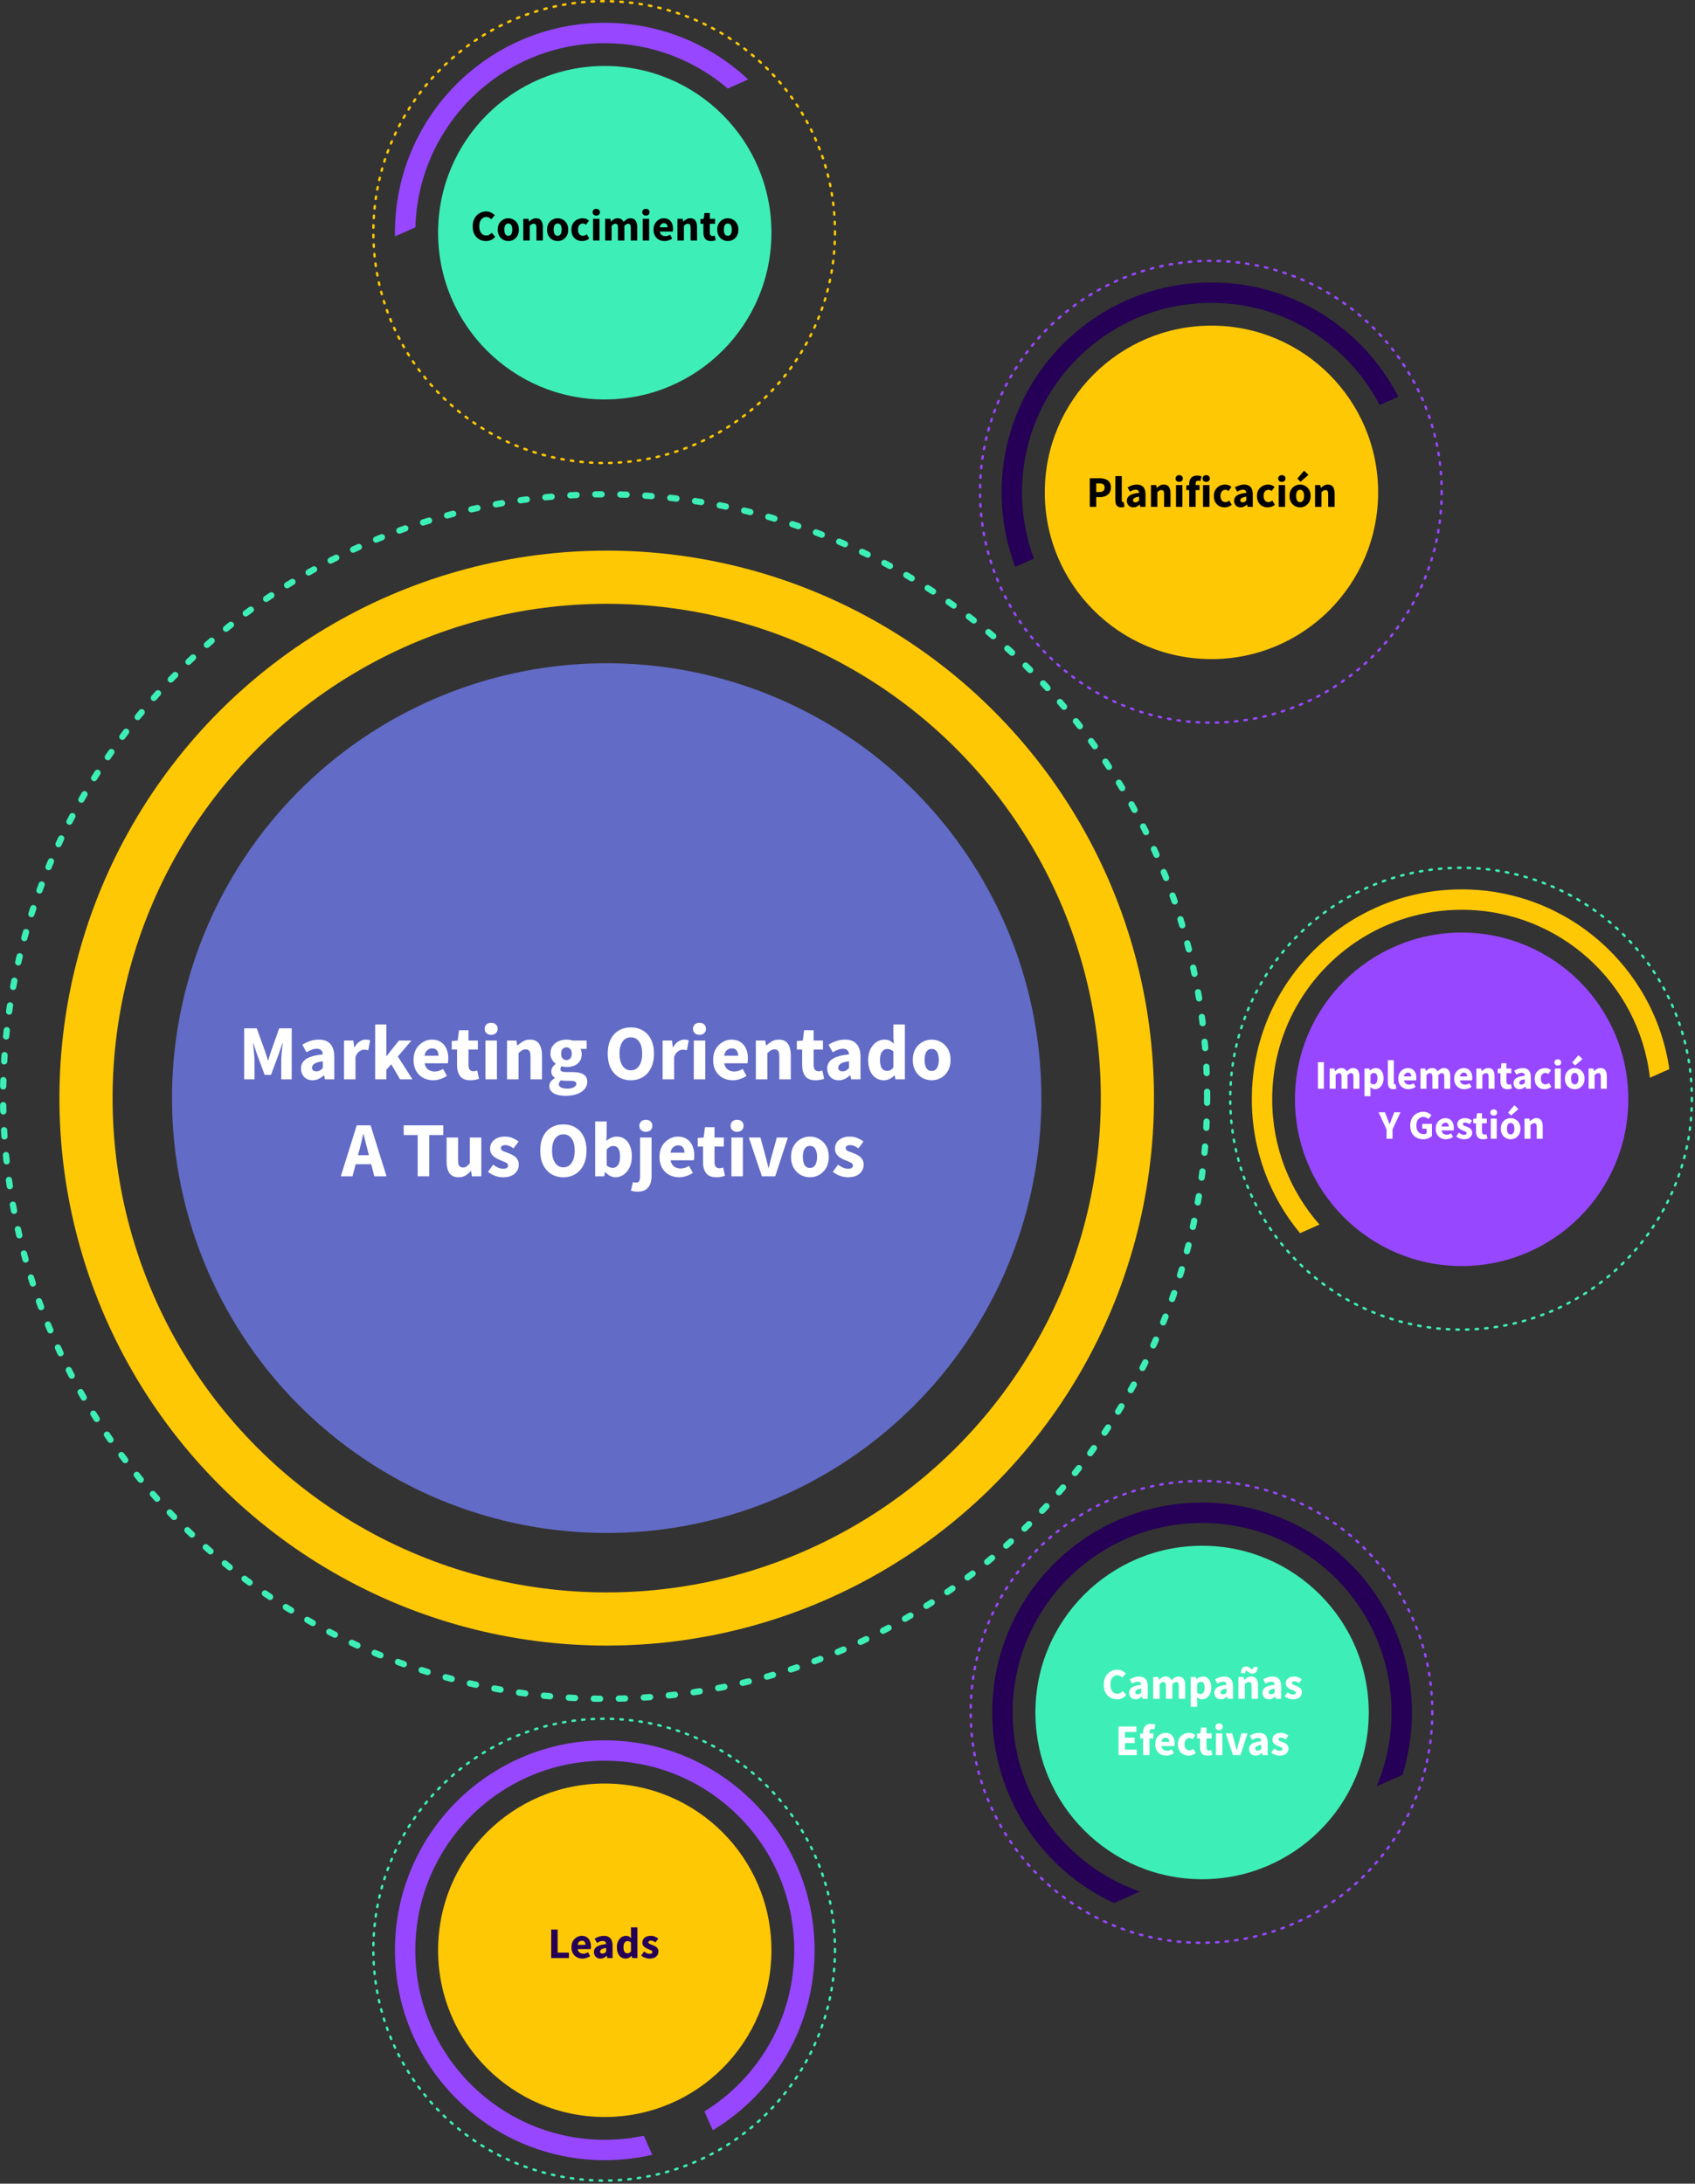 <svg xmlns="http://www.w3.org/2000/svg" width="542" height="698" viewBox="0 0 542 698" fill="none"><rect x="0" y="0" width="542" height="698" fill="#333333" stroke="none"/><circle cx="194" cy="351" r="139" fill="#626BC6"></circle><circle cx="194" cy="351" r="166.5" stroke="#FFC805" stroke-width="17"></circle><circle cx="193.5" cy="350.5" r="192.5" stroke="#3DEFB6" stroke-width="2" stroke-linecap="round" stroke-linejoin="round" stroke-dasharray="2 6"></circle><path d="M78.079 345V328.7H82.104L84.729 335.95C84.896 336.417 85.054 336.908 85.204 337.425C85.354 337.942 85.513 338.45 85.679 338.95H85.779C85.946 338.45 86.096 337.942 86.229 337.425C86.379 336.908 86.538 336.417 86.704 335.95L89.279 328.7H93.279V345H89.929V339.025C89.929 338.492 89.954 337.9 90.004 337.25C90.071 336.583 90.138 335.917 90.204 335.25C90.288 334.583 90.354 333.992 90.404 333.475H90.304L88.979 337.35L86.654 343.575H84.629L82.304 337.35L81.004 333.475H80.904C80.971 333.992 81.038 334.583 81.104 335.25C81.171 335.917 81.229 336.583 81.279 337.25C81.346 337.9 81.379 338.492 81.379 339.025V345H78.079ZM99.947 345.3C98.814 345.3 97.914 344.942 97.247 344.225C96.581 343.492 96.247 342.6 96.247 341.55C96.247 340.25 96.797 339.233 97.897 338.5C98.997 337.767 100.772 337.275 103.222 337.025C103.189 336.475 103.022 336.042 102.722 335.725C102.439 335.392 101.956 335.225 101.272 335.225C100.756 335.225 100.231 335.325 99.697 335.525C99.164 335.725 98.597 336 97.997 336.35L96.672 333.925C97.456 333.442 98.289 333.05 99.172 332.75C100.072 332.45 101.006 332.3 101.972 332.3C103.556 332.3 104.772 332.758 105.622 333.675C106.472 334.592 106.897 336 106.897 337.9V345H103.897L103.647 343.725H103.547C103.031 344.192 102.472 344.575 101.872 344.875C101.289 345.158 100.647 345.3 99.947 345.3ZM101.197 342.45C101.614 342.45 101.972 342.358 102.272 342.175C102.589 341.975 102.906 341.717 103.222 341.4V339.225C101.922 339.392 101.022 339.658 100.522 340.025C100.022 340.375 99.772 340.792 99.772 341.275C99.772 341.675 99.897 341.975 100.147 342.175C100.414 342.358 100.764 342.45 101.197 342.45ZM110.006 345V332.6H113.006L113.256 334.775H113.356C113.806 333.942 114.348 333.325 114.981 332.925C115.614 332.508 116.248 332.3 116.881 332.3C117.231 332.3 117.523 332.325 117.756 332.375C117.989 332.408 118.189 332.467 118.356 332.55L117.756 335.725C117.539 335.658 117.323 335.608 117.106 335.575C116.906 335.542 116.673 335.525 116.406 335.525C115.939 335.525 115.448 335.7 114.931 336.05C114.431 336.383 114.014 336.967 113.681 337.8V345H110.006ZM119.967 345V327.475H123.542V337.525H123.642L127.567 332.6H131.567L127.217 337.7L131.892 345H127.917L125.117 340.175L123.542 341.95V345H119.967ZM138.505 345.3C137.322 345.3 136.255 345.042 135.305 344.525C134.355 344.008 133.605 343.267 133.055 342.3C132.505 341.333 132.23 340.167 132.23 338.8C132.23 337.45 132.505 336.292 133.055 335.325C133.622 334.358 134.355 333.617 135.255 333.1C136.155 332.567 137.097 332.3 138.08 332.3C139.263 332.3 140.238 332.567 141.005 333.1C141.788 333.617 142.372 334.325 142.755 335.225C143.155 336.108 143.355 337.117 143.355 338.25C143.355 338.567 143.338 338.883 143.305 339.2C143.272 339.5 143.238 339.725 143.205 339.875H135.78C135.947 340.775 136.322 341.442 136.905 341.875C137.488 342.292 138.188 342.5 139.005 342.5C139.888 342.5 140.78 342.225 141.68 341.675L142.905 343.9C142.272 344.333 141.563 344.675 140.78 344.925C139.997 345.175 139.238 345.3 138.505 345.3ZM135.755 337.45H140.23C140.23 336.767 140.063 336.208 139.73 335.775C139.413 335.325 138.888 335.1 138.155 335.1C137.588 335.1 137.08 335.3 136.63 335.7C136.18 336.083 135.888 336.667 135.755 337.45ZM150.425 345.3C148.892 345.3 147.792 344.858 147.125 343.975C146.475 343.092 146.15 341.933 146.15 340.5V335.475H144.45V332.75L146.35 332.6L146.775 329.3H149.825V332.6H152.8V335.475H149.825V340.45C149.825 341.15 149.967 341.658 150.25 341.975C150.55 342.275 150.942 342.425 151.425 342.425C151.625 342.425 151.825 342.4 152.025 342.35C152.242 342.3 152.434 342.242 152.6 342.175L153.175 344.85C152.859 344.95 152.467 345.05 152 345.15C151.55 345.25 151.025 345.3 150.425 345.3ZM155.221 345V332.6H158.896V345H155.221ZM157.046 330.775C156.429 330.775 155.929 330.6 155.546 330.25C155.162 329.9 154.971 329.433 154.971 328.85C154.971 328.267 155.162 327.8 155.546 327.45C155.929 327.1 156.429 326.925 157.046 326.925C157.662 326.925 158.162 327.1 158.546 327.45C158.929 327.8 159.121 328.267 159.121 328.85C159.121 329.433 158.929 329.9 158.546 330.25C158.162 330.6 157.662 330.775 157.046 330.775ZM162.13 345V332.6H165.13L165.38 334.175H165.48C166.013 333.675 166.597 333.242 167.23 332.875C167.88 332.492 168.622 332.3 169.455 332.3C170.805 332.3 171.78 332.75 172.38 333.65C172.997 334.533 173.305 335.75 173.305 337.3V345H169.63V337.775C169.63 336.875 169.505 336.258 169.255 335.925C169.022 335.592 168.638 335.425 168.105 335.425C167.638 335.425 167.238 335.533 166.905 335.75C166.572 335.95 166.205 336.242 165.805 336.625V345H162.13ZM180.862 350.275C179.895 350.275 179.02 350.167 178.237 349.95C177.453 349.733 176.828 349.392 176.362 348.925C175.895 348.458 175.662 347.858 175.662 347.125C175.662 346.125 176.253 345.292 177.437 344.625V344.525C177.12 344.308 176.845 344.033 176.612 343.7C176.395 343.367 176.287 342.942 176.287 342.425C176.287 341.975 176.42 341.542 176.687 341.125C176.953 340.708 177.287 340.367 177.687 340.1V340C177.253 339.7 176.862 339.267 176.512 338.7C176.178 338.133 176.012 337.492 176.012 336.775C176.012 335.775 176.253 334.95 176.737 334.3C177.22 333.633 177.853 333.133 178.637 332.8C179.42 332.467 180.253 332.3 181.137 332.3C181.87 332.3 182.512 332.4 183.062 332.6H187.587V335.275H185.612C185.728 335.458 185.82 335.692 185.887 335.975C185.97 336.258 186.012 336.567 186.012 336.9C186.012 337.85 185.795 338.633 185.362 339.25C184.928 339.867 184.345 340.325 183.612 340.625C182.878 340.925 182.053 341.075 181.137 341.075C180.653 341.075 180.153 340.992 179.637 340.825C179.337 341.075 179.187 341.383 179.187 341.75C179.187 342.067 179.328 342.3 179.612 342.45C179.895 342.6 180.378 342.675 181.062 342.675H183.062C184.595 342.675 185.762 342.925 186.562 343.425C187.378 343.908 187.787 344.708 187.787 345.825C187.787 346.675 187.503 347.433 186.937 348.1C186.37 348.783 185.57 349.317 184.537 349.7C183.503 350.083 182.278 350.275 180.862 350.275ZM181.137 338.85C181.62 338.85 182.02 338.675 182.337 338.325C182.67 337.975 182.837 337.458 182.837 336.775C182.837 336.125 182.67 335.633 182.337 335.3C182.02 334.95 181.62 334.775 181.137 334.775C180.653 334.775 180.245 334.942 179.912 335.275C179.595 335.608 179.437 336.108 179.437 336.775C179.437 337.458 179.595 337.975 179.912 338.325C180.245 338.675 180.653 338.85 181.137 338.85ZM181.437 347.975C182.27 347.975 182.953 347.825 183.487 347.525C184.02 347.225 184.287 346.867 184.287 346.45C184.287 346.067 184.12 345.808 183.787 345.675C183.47 345.542 183.003 345.475 182.387 345.475H181.112C180.695 345.475 180.345 345.458 180.062 345.425C179.795 345.408 179.562 345.375 179.362 345.325C178.912 345.725 178.687 346.133 178.687 346.55C178.687 347.017 178.937 347.367 179.437 347.6C179.953 347.85 180.62 347.975 181.437 347.975ZM201.721 345.3C200.254 345.3 198.963 344.958 197.846 344.275C196.746 343.592 195.879 342.617 195.246 341.35C194.629 340.067 194.321 338.542 194.321 336.775C194.321 334.992 194.629 333.483 195.246 332.25C195.879 331 196.746 330.05 197.846 329.4C198.963 328.733 200.254 328.4 201.721 328.4C203.188 328.4 204.471 328.733 205.571 329.4C206.688 330.05 207.554 331 208.171 332.25C208.804 333.5 209.121 335.008 209.121 336.775C209.121 338.542 208.804 340.067 208.171 341.35C207.554 342.617 206.688 343.592 205.571 344.275C204.471 344.958 203.188 345.3 201.721 345.3ZM201.721 342.125C202.838 342.125 203.721 341.642 204.371 340.675C205.021 339.708 205.346 338.408 205.346 336.775C205.346 335.142 205.021 333.867 204.371 332.95C203.721 332.033 202.838 331.575 201.721 331.575C200.604 331.575 199.721 332.033 199.071 332.95C198.421 333.867 198.096 335.142 198.096 336.775C198.096 338.408 198.421 339.708 199.071 340.675C199.721 341.642 200.604 342.125 201.721 342.125ZM211.886 345V332.6H214.886L215.136 334.775H215.236C215.686 333.942 216.227 333.325 216.861 332.925C217.494 332.508 218.127 332.3 218.761 332.3C219.111 332.3 219.402 332.325 219.636 332.375C219.869 332.408 220.069 332.467 220.236 332.55L219.636 335.725C219.419 335.658 219.202 335.608 218.986 335.575C218.786 335.542 218.552 335.525 218.286 335.525C217.819 335.525 217.327 335.7 216.811 336.05C216.311 336.383 215.894 336.967 215.561 337.8V345H211.886ZM221.847 345V332.6H225.522V345H221.847ZM223.672 330.775C223.055 330.775 222.555 330.6 222.172 330.25C221.788 329.9 221.597 329.433 221.597 328.85C221.597 328.267 221.788 327.8 222.172 327.45C222.555 327.1 223.055 326.925 223.672 326.925C224.288 326.925 224.788 327.1 225.172 327.45C225.555 327.8 225.747 328.267 225.747 328.85C225.747 329.433 225.555 329.9 225.172 330.25C224.788 330.6 224.288 330.775 223.672 330.775ZM234.306 345.3C233.123 345.3 232.056 345.042 231.106 344.525C230.156 344.008 229.406 343.267 228.856 342.3C228.306 341.333 228.031 340.167 228.031 338.8C228.031 337.45 228.306 336.292 228.856 335.325C229.423 334.358 230.156 333.617 231.056 333.1C231.956 332.567 232.898 332.3 233.881 332.3C235.064 332.3 236.039 332.567 236.806 333.1C237.589 333.617 238.173 334.325 238.556 335.225C238.956 336.108 239.156 337.117 239.156 338.25C239.156 338.567 239.139 338.883 239.106 339.2C239.073 339.5 239.039 339.725 239.006 339.875H231.581C231.748 340.775 232.123 341.442 232.706 341.875C233.289 342.292 233.989 342.5 234.806 342.5C235.689 342.5 236.581 342.225 237.481 341.675L238.706 343.9C238.073 344.333 237.364 344.675 236.581 344.925C235.798 345.175 235.039 345.3 234.306 345.3ZM231.556 337.45H236.031C236.031 336.767 235.864 336.208 235.531 335.775C235.214 335.325 234.689 335.1 233.956 335.1C233.389 335.1 232.881 335.3 232.431 335.7C231.981 336.083 231.689 336.667 231.556 337.45ZM241.695 345V332.6H244.695L244.945 334.175H245.045C245.579 333.675 246.162 333.242 246.795 332.875C247.445 332.492 248.187 332.3 249.02 332.3C250.37 332.3 251.345 332.75 251.945 333.65C252.562 334.533 252.87 335.75 252.87 337.3V345H249.195V337.775C249.195 336.875 249.07 336.258 248.82 335.925C248.587 335.592 248.204 335.425 247.67 335.425C247.204 335.425 246.804 335.533 246.47 335.75C246.137 335.95 245.77 336.242 245.37 336.625V345H241.695ZM260.777 345.3C259.244 345.3 258.144 344.858 257.477 343.975C256.827 343.092 256.502 341.933 256.502 340.5V335.475H254.802V332.75L256.702 332.6L257.127 329.3H260.177V332.6H263.152V335.475H260.177V340.45C260.177 341.15 260.319 341.658 260.602 341.975C260.902 342.275 261.294 342.425 261.777 342.425C261.977 342.425 262.177 342.4 262.377 342.35C262.594 342.3 262.785 342.242 262.952 342.175L263.527 344.85C263.21 344.95 262.819 345.05 262.352 345.15C261.902 345.25 261.377 345.3 260.777 345.3ZM268.209 345.3C267.076 345.3 266.176 344.942 265.509 344.225C264.842 343.492 264.509 342.6 264.509 341.55C264.509 340.25 265.059 339.233 266.159 338.5C267.259 337.767 269.034 337.275 271.484 337.025C271.451 336.475 271.284 336.042 270.984 335.725C270.701 335.392 270.217 335.225 269.534 335.225C269.017 335.225 268.492 335.325 267.959 335.525C267.426 335.725 266.859 336 266.259 336.35L264.934 333.925C265.717 333.442 266.551 333.05 267.434 332.75C268.334 332.45 269.267 332.3 270.234 332.3C271.817 332.3 273.034 332.758 273.884 333.675C274.734 334.592 275.159 336 275.159 337.9V345H272.159L271.909 343.725H271.809C271.292 344.192 270.734 344.575 270.134 344.875C269.551 345.158 268.909 345.3 268.209 345.3ZM269.459 342.45C269.876 342.45 270.234 342.358 270.534 342.175C270.851 341.975 271.167 341.717 271.484 341.4V339.225C270.184 339.392 269.284 339.658 268.784 340.025C268.284 340.375 268.034 340.792 268.034 341.275C268.034 341.675 268.159 341.975 268.409 342.175C268.676 342.358 269.026 342.45 269.459 342.45ZM282.693 345.3C281.159 345.3 279.926 344.725 278.993 343.575C278.076 342.408 277.618 340.817 277.618 338.8C277.618 337.45 277.859 336.292 278.343 335.325C278.843 334.342 279.484 333.592 280.268 333.075C281.068 332.558 281.901 332.3 282.768 332.3C283.451 332.3 284.026 332.417 284.493 332.65C284.959 332.883 285.401 333.2 285.818 333.6L285.668 331.7V327.475H289.343V345H286.343L286.093 343.775H285.993C285.559 344.208 285.051 344.575 284.468 344.875C283.884 345.158 283.293 345.3 282.693 345.3ZM283.643 342.3C284.043 342.3 284.401 342.217 284.718 342.05C285.051 341.883 285.368 341.592 285.668 341.175V336.1C285.351 335.8 285.009 335.592 284.643 335.475C284.293 335.358 283.951 335.3 283.618 335.3C283.034 335.3 282.518 335.583 282.068 336.15C281.618 336.7 281.393 337.567 281.393 338.75C281.393 339.967 281.584 340.867 281.968 341.45C282.368 342.017 282.926 342.3 283.643 342.3ZM297.924 345.3C296.874 345.3 295.882 345.05 294.949 344.55C294.032 344.033 293.29 343.292 292.724 342.325C292.157 341.342 291.874 340.167 291.874 338.8C291.874 337.417 292.157 336.242 292.724 335.275C293.29 334.308 294.032 333.575 294.949 333.075C295.882 332.558 296.874 332.3 297.924 332.3C298.974 332.3 299.957 332.558 300.874 333.075C301.79 333.575 302.532 334.308 303.099 335.275C303.665 336.242 303.949 337.417 303.949 338.8C303.949 340.167 303.665 341.342 303.099 342.325C302.532 343.292 301.79 344.033 300.874 344.55C299.957 345.05 298.974 345.3 297.924 345.3ZM297.924 342.325C298.674 342.325 299.24 342.008 299.624 341.375C300.007 340.725 300.199 339.867 300.199 338.8C300.199 337.717 300.007 336.858 299.624 336.225C299.24 335.592 298.674 335.275 297.924 335.275C297.157 335.275 296.582 335.592 296.199 336.225C295.832 336.858 295.649 337.717 295.649 338.8C295.649 339.867 295.832 340.725 296.199 341.375C296.582 342.008 297.157 342.325 297.924 342.325ZM114.875 367.75L114.475 369.25H117.95L117.575 367.75C117.359 366.933 117.134 366.067 116.9 365.15C116.684 364.233 116.467 363.35 116.25 362.5H116.15C115.95 363.367 115.742 364.258 115.525 365.175C115.325 366.075 115.109 366.933 114.875 367.75ZM108.975 376L114.075 359.7H118.5L123.6 376H119.7L118.7 372.125H113.725L112.725 376H108.975ZM133.561 376V362.8H129.086V359.7H141.736V362.8H137.261V376H133.561ZM146.653 376.3C145.303 376.3 144.32 375.858 143.703 374.975C143.103 374.075 142.803 372.85 142.803 371.3V363.6H146.478V370.825C146.478 371.708 146.603 372.325 146.853 372.675C147.103 373.008 147.495 373.175 148.028 373.175C148.495 373.175 148.887 373.067 149.203 372.85C149.52 372.633 149.862 372.283 150.228 371.8V363.6H153.903V376H150.903L150.628 374.275H150.553C150.037 374.892 149.47 375.383 148.853 375.75C148.237 376.117 147.503 376.3 146.653 376.3ZM160.787 376.3C159.971 376.3 159.129 376.142 158.262 375.825C157.412 375.508 156.671 375.092 156.037 374.575L157.687 372.275C158.254 372.692 158.796 373.017 159.312 373.25C159.846 373.467 160.371 373.575 160.887 373.575C161.437 373.575 161.837 373.483 162.087 373.3C162.337 373.1 162.462 372.842 162.462 372.525C162.462 372.242 162.337 372.008 162.087 371.825C161.854 371.642 161.546 371.475 161.162 371.325C160.779 371.158 160.371 370.992 159.937 370.825C159.437 370.625 158.937 370.375 158.437 370.075C157.954 369.775 157.546 369.392 157.212 368.925C156.879 368.442 156.712 367.858 156.712 367.175C156.712 366.025 157.146 365.092 158.012 364.375C158.896 363.658 160.046 363.3 161.462 363.3C162.412 363.3 163.246 363.467 163.962 363.8C164.696 364.117 165.321 364.475 165.837 364.875L164.187 367.075C163.754 366.742 163.321 366.483 162.887 366.3C162.454 366.117 162.021 366.025 161.587 366.025C160.637 366.025 160.162 366.35 160.162 367C160.162 367.4 160.396 367.708 160.862 367.925C161.346 368.125 161.904 368.342 162.537 368.575C163.071 368.758 163.587 369 164.087 369.3C164.604 369.583 165.029 369.967 165.362 370.45C165.712 370.917 165.887 371.533 165.887 372.3C165.887 373.417 165.454 374.367 164.587 375.15C163.721 375.917 162.454 376.3 160.787 376.3ZM180.151 376.3C178.684 376.3 177.393 375.958 176.276 375.275C175.176 374.592 174.309 373.617 173.676 372.35C173.059 371.067 172.751 369.542 172.751 367.775C172.751 365.992 173.059 364.483 173.676 363.25C174.309 362 175.176 361.05 176.276 360.4C177.393 359.733 178.684 359.4 180.151 359.4C181.618 359.4 182.901 359.733 184.001 360.4C185.118 361.05 185.984 362 186.601 363.25C187.234 364.5 187.551 366.008 187.551 367.775C187.551 369.542 187.234 371.067 186.601 372.35C185.984 373.617 185.118 374.592 184.001 375.275C182.901 375.958 181.618 376.3 180.151 376.3ZM180.151 373.125C181.268 373.125 182.151 372.642 182.801 371.675C183.451 370.708 183.776 369.408 183.776 367.775C183.776 366.142 183.451 364.867 182.801 363.95C182.151 363.033 181.268 362.575 180.151 362.575C179.034 362.575 178.151 363.033 177.501 363.95C176.851 364.867 176.526 366.142 176.526 367.775C176.526 369.408 176.851 370.708 177.501 371.675C178.151 372.642 179.034 373.125 180.151 373.125ZM196.816 376.3C196.266 376.3 195.708 376.167 195.141 375.9C194.591 375.617 194.074 375.208 193.591 374.675H193.491L193.191 376H190.316V358.475H193.991V362.775L193.891 364.675C194.374 364.242 194.899 363.908 195.466 363.675C196.033 363.425 196.599 363.3 197.166 363.3C198.166 363.3 199.033 363.558 199.766 364.075C200.499 364.592 201.058 365.325 201.441 366.275C201.841 367.208 202.041 368.308 202.041 369.575C202.041 370.992 201.791 372.208 201.291 373.225C200.791 374.225 200.141 374.992 199.341 375.525C198.558 376.042 197.716 376.3 196.816 376.3ZM195.966 373.3C196.599 373.3 197.141 373.008 197.591 372.425C198.041 371.842 198.266 370.917 198.266 369.65C198.266 367.417 197.549 366.3 196.116 366.3C195.383 366.3 194.674 366.675 193.991 367.425V372.5C194.324 372.8 194.658 373.008 194.991 373.125C195.324 373.242 195.649 373.3 195.966 373.3ZM203.922 380.9C203.405 380.9 202.98 380.867 202.647 380.8C202.297 380.733 201.997 380.65 201.747 380.55L202.397 377.85C202.564 377.9 202.73 377.942 202.897 377.975C203.047 378.008 203.205 378.025 203.372 378.025C203.855 378.025 204.189 377.858 204.372 377.525C204.572 377.208 204.672 376.708 204.672 376.025V363.6H208.347V375.925C208.347 376.825 208.214 377.65 207.947 378.4C207.68 379.15 207.222 379.75 206.572 380.2C205.939 380.667 205.055 380.9 203.922 380.9ZM206.522 361.775C205.905 361.775 205.405 361.6 205.022 361.25C204.639 360.9 204.447 360.433 204.447 359.85C204.447 359.267 204.639 358.8 205.022 358.45C205.405 358.1 205.905 357.925 206.522 357.925C207.139 357.925 207.639 358.1 208.022 358.45C208.405 358.8 208.597 359.267 208.597 359.85C208.597 360.433 208.405 360.9 208.022 361.25C207.639 361.6 207.139 361.775 206.522 361.775ZM217.155 376.3C215.972 376.3 214.905 376.042 213.955 375.525C213.005 375.008 212.255 374.267 211.705 373.3C211.155 372.333 210.88 371.167 210.88 369.8C210.88 368.45 211.155 367.292 211.705 366.325C212.272 365.358 213.005 364.617 213.905 364.1C214.805 363.567 215.747 363.3 216.73 363.3C217.913 363.3 218.888 363.567 219.655 364.1C220.438 364.617 221.022 365.325 221.405 366.225C221.805 367.108 222.005 368.117 222.005 369.25C222.005 369.567 221.988 369.883 221.955 370.2C221.922 370.5 221.888 370.725 221.855 370.875H214.43C214.597 371.775 214.972 372.442 215.555 372.875C216.138 373.292 216.838 373.5 217.655 373.5C218.538 373.5 219.43 373.225 220.33 372.675L221.555 374.9C220.922 375.333 220.213 375.675 219.43 375.925C218.647 376.175 217.888 376.3 217.155 376.3ZM214.405 368.45H218.88C218.88 367.767 218.713 367.208 218.38 366.775C218.063 366.325 217.538 366.1 216.805 366.1C216.238 366.1 215.73 366.3 215.28 366.7C214.83 367.083 214.538 367.667 214.405 368.45ZM229.075 376.3C227.542 376.3 226.442 375.858 225.775 374.975C225.125 374.092 224.8 372.933 224.8 371.5V366.475H223.1V363.75L225 363.6L225.425 360.3H228.475V363.6H231.45V366.475H228.475V371.45C228.475 372.15 228.617 372.658 228.9 372.975C229.2 373.275 229.592 373.425 230.075 373.425C230.275 373.425 230.475 373.4 230.675 373.35C230.892 373.3 231.084 373.242 231.25 373.175L231.825 375.85C231.509 375.95 231.117 376.05 230.65 376.15C230.2 376.25 229.675 376.3 229.075 376.3ZM233.871 376V363.6H237.546V376H233.871ZM235.696 361.775C235.079 361.775 234.579 361.6 234.196 361.25C233.812 360.9 233.621 360.433 233.621 359.85C233.621 359.267 233.812 358.8 234.196 358.45C234.579 358.1 235.079 357.925 235.696 357.925C236.312 357.925 236.812 358.1 237.196 358.45C237.579 358.8 237.771 359.267 237.771 359.85C237.771 360.433 237.579 360.9 237.196 361.25C236.812 361.6 236.312 361.775 235.696 361.775ZM243.63 376L239.455 363.6H243.155L244.755 369.45C244.921 370.067 245.08 370.7 245.23 371.35C245.396 371.983 245.563 372.625 245.73 373.275H245.83C245.98 372.625 246.13 371.983 246.28 371.35C246.446 370.7 246.613 370.067 246.78 369.45L248.405 363.6H251.93L247.88 376H243.63ZM258.995 376.3C257.945 376.3 256.954 376.05 256.02 375.55C255.104 375.033 254.362 374.292 253.795 373.325C253.229 372.342 252.945 371.167 252.945 369.8C252.945 368.417 253.229 367.242 253.795 366.275C254.362 365.308 255.104 364.575 256.02 364.075C256.954 363.558 257.945 363.3 258.995 363.3C260.045 363.3 261.029 363.558 261.945 364.075C262.862 364.575 263.604 365.308 264.17 366.275C264.737 367.242 265.02 368.417 265.02 369.8C265.02 371.167 264.737 372.342 264.17 373.325C263.604 374.292 262.862 375.033 261.945 375.55C261.029 376.05 260.045 376.3 258.995 376.3ZM258.995 373.325C259.745 373.325 260.312 373.008 260.695 372.375C261.079 371.725 261.27 370.867 261.27 369.8C261.27 368.717 261.079 367.858 260.695 367.225C260.312 366.592 259.745 366.275 258.995 366.275C258.229 366.275 257.654 366.592 257.27 367.225C256.904 367.858 256.72 368.717 256.72 369.8C256.72 370.867 256.904 371.725 257.27 372.375C257.654 373.008 258.229 373.325 258.995 373.325ZM271.066 376.3C270.249 376.3 269.407 376.142 268.541 375.825C267.691 375.508 266.949 375.092 266.316 374.575L267.966 372.275C268.532 372.692 269.074 373.017 269.591 373.25C270.124 373.467 270.649 373.575 271.166 373.575C271.716 373.575 272.116 373.483 272.366 373.3C272.616 373.1 272.741 372.842 272.741 372.525C272.741 372.242 272.616 372.008 272.366 371.825C272.132 371.642 271.824 371.475 271.441 371.325C271.057 371.158 270.649 370.992 270.216 370.825C269.716 370.625 269.216 370.375 268.716 370.075C268.232 369.775 267.824 369.392 267.491 368.925C267.157 368.442 266.991 367.858 266.991 367.175C266.991 366.025 267.424 365.092 268.291 364.375C269.174 363.658 270.324 363.3 271.741 363.3C272.691 363.3 273.524 363.467 274.241 363.8C274.974 364.117 275.599 364.475 276.116 364.875L274.466 367.075C274.032 366.742 273.599 366.483 273.166 366.3C272.732 366.117 272.299 366.025 271.866 366.025C270.916 366.025 270.441 366.35 270.441 367C270.441 367.4 270.674 367.708 271.141 367.925C271.624 368.125 272.182 368.342 272.816 368.575C273.349 368.758 273.866 369 274.366 369.3C274.882 369.583 275.307 369.967 275.641 370.45C275.991 370.917 276.166 371.533 276.166 372.3C276.166 373.417 275.732 374.367 274.866 375.15C273.999 375.917 272.732 376.3 271.066 376.3Z" fill="white"></path><circle cx="193.383" cy="74.383" r="53.295" fill="#3DEFB6"></circle><circle cx="193.191" cy="74.191" r="73.808" stroke="#FFC805" stroke-width="0.767" stroke-linecap="round" stroke-linejoin="round" stroke-dasharray="0.77 2.3"></circle><path fill-rule="evenodd" clip-rule="evenodd" d="M232.71 28.303C222.127 19.262 208.392 13.803 193.383 13.803C160.501 13.803 133.738 40 132.827 72.661L126.295 75.562C126.288 75.17 126.285 74.777 126.285 74.383C126.285 37.326 156.325 7.285 193.383 7.285C211.117 7.285 227.244 14.165 239.241 25.402L232.71 28.303Z" fill="#9747FF"></path><path d="M155.39 77.048C154.625 77.048 153.92 76.871 153.276 76.516C152.632 76.161 152.114 75.638 151.722 74.948C151.34 74.248 151.148 73.389 151.148 72.372C151.148 71.364 151.344 70.505 151.736 69.796C152.138 69.077 152.665 68.531 153.318 68.158C153.981 67.775 154.695 67.584 155.46 67.584C156.048 67.584 156.576 67.705 157.042 67.948C157.509 68.181 157.896 68.457 158.204 68.774L157.112 70.09C156.879 69.875 156.632 69.703 156.37 69.572C156.118 69.432 155.829 69.362 155.502 69.362C155.092 69.362 154.714 69.478 154.368 69.712C154.032 69.945 153.762 70.281 153.556 70.72C153.36 71.159 153.262 71.686 153.262 72.302C153.262 73.235 153.463 73.963 153.864 74.486C154.266 75.008 154.802 75.27 155.474 75.27C155.848 75.27 156.179 75.186 156.468 75.018C156.767 74.85 157.028 74.649 157.252 74.416L158.344 75.704C157.579 76.6 156.594 77.048 155.39 77.048ZM162.545 77.048C161.957 77.048 161.401 76.908 160.879 76.628C160.365 76.338 159.95 75.923 159.633 75.382C159.315 74.831 159.157 74.173 159.157 73.408C159.157 72.633 159.315 71.975 159.633 71.434C159.95 70.892 160.365 70.482 160.879 70.202C161.401 69.912 161.957 69.768 162.545 69.768C163.133 69.768 163.683 69.912 164.197 70.202C164.71 70.482 165.125 70.892 165.443 71.434C165.76 71.975 165.919 72.633 165.919 73.408C165.919 74.173 165.76 74.831 165.443 75.382C165.125 75.923 164.71 76.338 164.197 76.628C163.683 76.908 163.133 77.048 162.545 77.048ZM162.545 75.382C162.965 75.382 163.282 75.204 163.497 74.85C163.711 74.486 163.819 74.005 163.819 73.408C163.819 72.801 163.711 72.32 163.497 71.966C163.282 71.611 162.965 71.434 162.545 71.434C162.115 71.434 161.793 71.611 161.579 71.966C161.373 72.32 161.271 72.801 161.271 73.408C161.271 74.005 161.373 74.486 161.579 74.85C161.793 75.204 162.115 75.382 162.545 75.382ZM167.328 76.88V69.936H169.008L169.148 70.818H169.204C169.503 70.538 169.83 70.295 170.184 70.09C170.548 69.875 170.964 69.768 171.43 69.768C172.186 69.768 172.732 70.02 173.068 70.524C173.414 71.019 173.586 71.7 173.586 72.568V76.88H171.528V72.834C171.528 72.33 171.458 71.984 171.318 71.798C171.188 71.611 170.973 71.518 170.674 71.518C170.413 71.518 170.189 71.579 170.002 71.7C169.816 71.812 169.61 71.975 169.386 72.19V76.88H167.328ZM178.322 77.048C177.734 77.048 177.179 76.908 176.656 76.628C176.143 76.338 175.728 75.923 175.41 75.382C175.093 74.831 174.934 74.173 174.934 73.408C174.934 72.633 175.093 71.975 175.41 71.434C175.728 70.892 176.143 70.482 176.656 70.202C177.179 69.912 177.734 69.768 178.322 69.768C178.91 69.768 179.461 69.912 179.974 70.202C180.488 70.482 180.903 70.892 181.22 71.434C181.538 71.975 181.696 72.633 181.696 73.408C181.696 74.173 181.538 74.831 181.22 75.382C180.903 75.923 180.488 76.338 179.974 76.628C179.461 76.908 178.91 77.048 178.322 77.048ZM178.322 75.382C178.742 75.382 179.06 75.204 179.274 74.85C179.489 74.486 179.596 74.005 179.596 73.408C179.596 72.801 179.489 72.32 179.274 71.966C179.06 71.611 178.742 71.434 178.322 71.434C177.893 71.434 177.571 71.611 177.356 71.966C177.151 72.32 177.048 72.801 177.048 73.408C177.048 74.005 177.151 74.486 177.356 74.85C177.571 75.204 177.893 75.382 178.322 75.382ZM186.13 77.048C185.486 77.048 184.902 76.908 184.38 76.628C183.866 76.338 183.456 75.923 183.148 75.382C182.849 74.831 182.7 74.173 182.7 73.408C182.7 72.633 182.868 71.975 183.204 71.434C183.54 70.892 183.983 70.482 184.534 70.202C185.084 69.912 185.677 69.768 186.312 69.768C186.741 69.768 187.119 69.838 187.446 69.978C187.782 70.118 188.08 70.295 188.342 70.51L187.376 71.84C187.049 71.569 186.736 71.434 186.438 71.434C185.943 71.434 185.546 71.611 185.248 71.966C184.958 72.32 184.814 72.801 184.814 73.408C184.814 74.005 184.958 74.486 185.248 74.85C185.546 75.204 185.92 75.382 186.368 75.382C186.592 75.382 186.811 75.335 187.026 75.242C187.24 75.139 187.436 75.018 187.614 74.878L188.426 76.222C188.08 76.52 187.707 76.735 187.306 76.866C186.904 76.987 186.512 77.048 186.13 77.048ZM189.641 76.88V69.936H191.699V76.88H189.641ZM190.663 68.914C190.318 68.914 190.038 68.816 189.823 68.62C189.608 68.424 189.501 68.162 189.501 67.836C189.501 67.509 189.608 67.248 189.823 67.052C190.038 66.856 190.318 66.758 190.663 66.758C191.008 66.758 191.288 66.856 191.503 67.052C191.718 67.248 191.825 67.509 191.825 67.836C191.825 68.162 191.718 68.424 191.503 68.62C191.288 68.816 191.008 68.914 190.663 68.914ZM193.51 76.88V69.936H195.19L195.33 70.832H195.386C195.675 70.543 195.983 70.295 196.31 70.09C196.637 69.875 197.029 69.768 197.486 69.768C197.981 69.768 198.377 69.871 198.676 70.076C198.984 70.272 199.227 70.556 199.404 70.93C199.712 70.612 200.039 70.342 200.384 70.118C200.729 69.885 201.131 69.768 201.588 69.768C202.335 69.768 202.881 70.02 203.226 70.524C203.581 71.019 203.758 71.7 203.758 72.568V76.88H201.7V72.834C201.7 72.33 201.63 71.984 201.49 71.798C201.359 71.611 201.145 71.518 200.846 71.518C200.501 71.518 200.104 71.742 199.656 72.19V76.88H197.598V72.834C197.598 72.33 197.528 71.984 197.388 71.798C197.257 71.611 197.043 71.518 196.744 71.518C196.399 71.518 196.007 71.742 195.568 72.19V76.88H193.51ZM205.514 76.88V69.936H207.572V76.88H205.514ZM206.536 68.914C206.191 68.914 205.911 68.816 205.696 68.62C205.481 68.424 205.374 68.162 205.374 67.836C205.374 67.509 205.481 67.248 205.696 67.052C205.911 66.856 206.191 66.758 206.536 66.758C206.881 66.758 207.161 66.856 207.376 67.052C207.591 67.248 207.698 67.509 207.698 67.836C207.698 68.162 207.591 68.424 207.376 68.62C207.161 68.816 206.881 68.914 206.536 68.914ZM212.491 77.048C211.828 77.048 211.231 76.903 210.699 76.614C210.167 76.325 209.747 75.909 209.439 75.368C209.131 74.826 208.977 74.173 208.977 73.408C208.977 72.652 209.131 72.003 209.439 71.462C209.756 70.921 210.167 70.505 210.671 70.216C211.175 69.917 211.702 69.768 212.253 69.768C212.916 69.768 213.462 69.917 213.891 70.216C214.33 70.505 214.656 70.902 214.871 71.406C215.095 71.9 215.207 72.465 215.207 73.1C215.207 73.277 215.198 73.454 215.179 73.632C215.16 73.8 215.142 73.926 215.123 74.01H210.965C211.058 74.514 211.268 74.887 211.595 75.13C211.922 75.363 212.314 75.48 212.771 75.48C213.266 75.48 213.765 75.326 214.269 75.018L214.955 76.264C214.6 76.507 214.204 76.698 213.765 76.838C213.326 76.978 212.902 77.048 212.491 77.048ZM210.951 72.652H213.457C213.457 72.269 213.364 71.957 213.177 71.714C213 71.462 212.706 71.336 212.295 71.336C211.978 71.336 211.693 71.448 211.441 71.672C211.189 71.886 211.026 72.213 210.951 72.652ZM216.629 76.88V69.936H218.309L218.449 70.818H218.505C218.804 70.538 219.131 70.295 219.485 70.09C219.849 69.875 220.265 69.768 220.731 69.768C221.487 69.768 222.033 70.02 222.369 70.524C222.715 71.019 222.887 71.7 222.887 72.568V76.88H220.829V72.834C220.829 72.33 220.759 71.984 220.619 71.798C220.489 71.611 220.274 71.518 219.975 71.518C219.714 71.518 219.49 71.579 219.303 71.7C219.117 71.812 218.911 71.975 218.687 72.19V76.88H216.629ZM227.315 77.048C226.456 77.048 225.84 76.8 225.467 76.306C225.103 75.811 224.921 75.162 224.921 74.36V71.546H223.969V70.02L225.033 69.936L225.271 68.088H226.979V69.936H228.645V71.546H226.979V74.332C226.979 74.724 227.058 75.008 227.217 75.186C227.385 75.354 227.604 75.438 227.875 75.438C227.987 75.438 228.099 75.424 228.211 75.396C228.332 75.368 228.44 75.335 228.533 75.298L228.855 76.796C228.678 76.852 228.458 76.908 228.197 76.964C227.945 77.02 227.651 77.048 227.315 77.048ZM232.736 77.048C232.148 77.048 231.593 76.908 231.07 76.628C230.557 76.338 230.142 75.923 229.824 75.382C229.507 74.831 229.348 74.173 229.348 73.408C229.348 72.633 229.507 71.975 229.824 71.434C230.142 70.892 230.557 70.482 231.07 70.202C231.593 69.912 232.148 69.768 232.736 69.768C233.324 69.768 233.875 69.912 234.388 70.202C234.902 70.482 235.317 70.892 235.634 71.434C235.952 71.975 236.11 72.633 236.11 73.408C236.11 74.173 235.952 74.831 235.634 75.382C235.317 75.923 234.902 76.338 234.388 76.628C233.875 76.908 233.324 77.048 232.736 77.048ZM232.736 75.382C233.156 75.382 233.474 75.204 233.688 74.85C233.903 74.486 234.01 74.005 234.01 73.408C234.01 72.801 233.903 72.32 233.688 71.966C233.474 71.611 233.156 71.434 232.736 71.434C232.307 71.434 231.985 71.611 231.77 71.966C231.565 72.32 231.462 72.801 231.462 73.408C231.462 74.005 231.565 74.486 231.77 74.85C231.985 75.204 232.307 75.382 232.736 75.382Z" fill="black"></path><circle cx="387.383" cy="157.383" r="53.295" fill="#FFC805"></circle><circle cx="387.191" cy="157.191" r="73.808" stroke="#9747FF" stroke-width="0.767" stroke-linecap="round" stroke-linejoin="round" stroke-dasharray="0.77 2.3"></circle><path d="M348.472 162V152.872H351.608C352.28 152.872 352.886 152.965 353.428 153.152C353.978 153.329 354.417 153.633 354.744 154.062C355.07 154.491 355.234 155.075 355.234 155.812C355.234 156.521 355.07 157.105 354.744 157.562C354.417 158.019 353.983 158.36 353.442 158.584C352.9 158.799 352.308 158.906 351.664 158.906H350.53V162H348.472ZM350.53 157.268H351.538C352.658 157.268 353.218 156.783 353.218 155.812C353.218 155.336 353.068 155 352.77 154.804C352.471 154.608 352.042 154.51 351.482 154.51H350.53V157.268ZM358.533 162.168C357.824 162.168 357.329 161.958 357.049 161.538C356.779 161.109 356.643 160.544 356.643 159.844V152.186H358.701V159.928C358.701 160.143 358.739 160.292 358.813 160.376C358.897 160.46 358.981 160.502 359.065 160.502C359.112 160.502 359.149 160.502 359.177 160.502C359.215 160.493 359.261 160.483 359.317 160.474L359.569 162C359.457 162.047 359.313 162.084 359.135 162.112C358.967 162.149 358.767 162.168 358.533 162.168ZM362.399 162.168C361.765 162.168 361.261 161.967 360.887 161.566C360.514 161.155 360.327 160.656 360.327 160.068C360.327 159.34 360.635 158.771 361.251 158.36C361.867 157.949 362.861 157.674 364.233 157.534C364.215 157.226 364.121 156.983 363.953 156.806C363.795 156.619 363.524 156.526 363.141 156.526C362.852 156.526 362.558 156.582 362.259 156.694C361.961 156.806 361.643 156.96 361.307 157.156L360.565 155.798C361.004 155.527 361.471 155.308 361.965 155.14C362.469 154.972 362.992 154.888 363.533 154.888C364.42 154.888 365.101 155.145 365.577 155.658C366.053 156.171 366.291 156.96 366.291 158.024V162H364.611L364.471 161.286H364.415C364.126 161.547 363.813 161.762 363.477 161.93C363.151 162.089 362.791 162.168 362.399 162.168ZM363.099 160.572C363.333 160.572 363.533 160.521 363.701 160.418C363.879 160.306 364.056 160.161 364.233 159.984V158.766C363.505 158.859 363.001 159.009 362.721 159.214C362.441 159.41 362.301 159.643 362.301 159.914C362.301 160.138 362.371 160.306 362.511 160.418C362.661 160.521 362.857 160.572 363.099 160.572ZM368.032 162V155.056H369.712L369.852 155.938H369.908C370.207 155.658 370.533 155.415 370.888 155.21C371.252 154.995 371.667 154.888 372.134 154.888C372.89 154.888 373.436 155.14 373.772 155.644C374.117 156.139 374.29 156.82 374.29 157.688V162H372.232V157.954C372.232 157.45 372.162 157.105 372.022 156.918C371.891 156.731 371.677 156.638 371.378 156.638C371.117 156.638 370.893 156.699 370.706 156.82C370.519 156.932 370.314 157.095 370.09 157.31V162H368.032ZM376.044 162V155.056H378.102V162H376.044ZM377.066 154.034C376.72 154.034 376.44 153.936 376.226 153.74C376.011 153.544 375.904 153.283 375.904 152.956C375.904 152.629 376.011 152.368 376.226 152.172C376.44 151.976 376.72 151.878 377.066 151.878C377.411 151.878 377.691 151.976 377.906 152.172C378.12 152.368 378.228 152.629 378.228 152.956C378.228 153.283 378.12 153.544 377.906 153.74C377.691 153.936 377.411 154.034 377.066 154.034ZM380.263 162V156.666H379.339V155.14L380.263 155.07V154.692C380.263 154.197 380.347 153.749 380.515 153.348C380.683 152.947 380.954 152.625 381.327 152.382C381.7 152.139 382.2 152.018 382.825 152.018C383.114 152.018 383.38 152.046 383.623 152.102C383.866 152.158 384.062 152.214 384.211 152.27L383.833 153.782C383.712 153.735 383.59 153.703 383.469 153.684C383.348 153.656 383.231 153.642 383.119 153.642C382.867 153.642 382.671 153.721 382.531 153.88C382.391 154.029 382.321 154.281 382.321 154.636V155.056H383.567V156.666H382.321V162H380.263ZM384.684 162V155.056H386.742V162H384.684ZM385.706 154.034C385.361 154.034 385.081 153.936 384.866 153.74C384.652 153.544 384.544 153.283 384.544 152.956C384.544 152.629 384.652 152.368 384.866 152.172C385.081 151.976 385.361 151.878 385.706 151.878C386.052 151.878 386.332 151.976 386.546 152.172C386.761 152.368 386.868 152.629 386.868 152.956C386.868 153.283 386.761 153.544 386.546 153.74C386.332 153.936 386.052 154.034 385.706 154.034ZM391.578 162.168C390.934 162.168 390.35 162.028 389.828 161.748C389.314 161.459 388.904 161.043 388.596 160.502C388.297 159.951 388.148 159.293 388.148 158.528C388.148 157.753 388.316 157.095 388.652 156.554C388.988 156.013 389.431 155.602 389.982 155.322C390.532 155.033 391.125 154.888 391.76 154.888C392.189 154.888 392.567 154.958 392.894 155.098C393.23 155.238 393.528 155.415 393.79 155.63L392.824 156.96C392.497 156.689 392.184 156.554 391.886 156.554C391.391 156.554 390.994 156.731 390.696 157.086C390.406 157.441 390.262 157.921 390.262 158.528C390.262 159.125 390.406 159.606 390.696 159.97C390.994 160.325 391.368 160.502 391.816 160.502C392.04 160.502 392.259 160.455 392.474 160.362C392.688 160.259 392.884 160.138 393.062 159.998L393.874 161.342C393.528 161.641 393.155 161.855 392.754 161.986C392.352 162.107 391.96 162.168 391.578 162.168ZM396.702 162.168C396.067 162.168 395.563 161.967 395.19 161.566C394.817 161.155 394.63 160.656 394.63 160.068C394.63 159.34 394.938 158.771 395.554 158.36C396.17 157.949 397.164 157.674 398.536 157.534C398.517 157.226 398.424 156.983 398.256 156.806C398.097 156.619 397.827 156.526 397.444 156.526C397.155 156.526 396.861 156.582 396.562 156.694C396.263 156.806 395.946 156.96 395.61 157.156L394.868 155.798C395.307 155.527 395.773 155.308 396.268 155.14C396.772 154.972 397.295 154.888 397.836 154.888C398.723 154.888 399.404 155.145 399.88 155.658C400.356 156.171 400.594 156.96 400.594 158.024V162H398.914L398.774 161.286H398.718C398.429 161.547 398.116 161.762 397.78 161.93C397.453 162.089 397.094 162.168 396.702 162.168ZM397.402 160.572C397.635 160.572 397.836 160.521 398.004 160.418C398.181 160.306 398.359 160.161 398.536 159.984V158.766C397.808 158.859 397.304 159.009 397.024 159.214C396.744 159.41 396.604 159.643 396.604 159.914C396.604 160.138 396.674 160.306 396.814 160.418C396.963 160.521 397.159 160.572 397.402 160.572ZM405.359 162.168C404.715 162.168 404.131 162.028 403.609 161.748C403.095 161.459 402.685 161.043 402.377 160.502C402.078 159.951 401.929 159.293 401.929 158.528C401.929 157.753 402.097 157.095 402.433 156.554C402.769 156.013 403.212 155.602 403.763 155.322C404.313 155.033 404.906 154.888 405.541 154.888C405.97 154.888 406.348 154.958 406.675 155.098C407.011 155.238 407.309 155.415 407.571 155.63L406.605 156.96C406.278 156.689 405.965 156.554 405.667 156.554C405.172 156.554 404.775 156.731 404.477 157.086C404.187 157.441 404.043 157.921 404.043 158.528C404.043 159.125 404.187 159.606 404.477 159.97C404.775 160.325 405.149 160.502 405.597 160.502C405.821 160.502 406.04 160.455 406.255 160.362C406.469 160.259 406.665 160.138 406.843 159.998L407.655 161.342C407.309 161.641 406.936 161.855 406.535 161.986C406.133 162.107 405.741 162.168 405.359 162.168ZM408.87 162V155.056H410.928V162H408.87ZM409.892 154.034C409.547 154.034 409.267 153.936 409.052 153.74C408.837 153.544 408.73 153.283 408.73 152.956C408.73 152.629 408.837 152.368 409.052 152.172C409.267 151.976 409.547 151.878 409.892 151.878C410.237 151.878 410.517 151.976 410.732 152.172C410.947 152.368 411.054 152.629 411.054 152.956C411.054 153.283 410.947 153.544 410.732 153.74C410.517 153.936 410.237 154.034 409.892 154.034ZM415.721 162.168C415.133 162.168 414.578 162.028 414.055 161.748C413.542 161.459 413.126 161.043 412.809 160.502C412.492 159.951 412.333 159.293 412.333 158.528C412.333 157.753 412.492 157.095 412.809 156.554C413.126 156.013 413.542 155.602 414.055 155.322C414.578 155.033 415.133 154.888 415.721 154.888C416.309 154.888 416.86 155.033 417.373 155.322C417.886 155.602 418.302 156.013 418.619 156.554C418.936 157.095 419.095 157.753 419.095 158.528C419.095 159.293 418.936 159.951 418.619 160.502C418.302 161.043 417.886 161.459 417.373 161.748C416.86 162.028 416.309 162.168 415.721 162.168ZM415.721 160.502C416.141 160.502 416.458 160.325 416.673 159.97C416.888 159.606 416.995 159.125 416.995 158.528C416.995 157.921 416.888 157.441 416.673 157.086C416.458 156.731 416.141 156.554 415.721 156.554C415.292 156.554 414.97 156.731 414.755 157.086C414.55 157.441 414.447 157.921 414.447 158.528C414.447 159.125 414.55 159.606 414.755 159.97C414.97 160.325 415.292 160.502 415.721 160.502ZM415.861 153.992L414.853 152.984L417.009 150.436L418.395 151.794L415.861 153.992ZM420.505 162V155.056H422.185L422.325 155.938H422.381C422.679 155.658 423.006 155.415 423.361 155.21C423.725 154.995 424.14 154.888 424.607 154.888C425.363 154.888 425.909 155.14 426.245 155.644C426.59 156.139 426.763 156.82 426.763 157.688V162H424.705V157.954C424.705 157.45 424.635 157.105 424.495 156.918C424.364 156.731 424.149 156.638 423.851 156.638C423.589 156.638 423.365 156.699 423.179 156.82C422.992 156.932 422.787 157.095 422.563 157.31V162H420.505Z" fill="black"></path><path fill-rule="evenodd" clip-rule="evenodd" d="M441.158 129.461C431.062 110.056 410.77 96.803 387.383 96.803C353.926 96.803 326.803 123.926 326.803 157.383C326.803 164.832 328.147 171.966 330.607 178.557L324.638 181.208C321.825 173.804 320.285 165.773 320.285 157.383C320.285 120.326 350.326 90.285 387.383 90.285C413.428 90.285 436.008 105.125 447.127 126.81L441.158 129.461Z" fill="#250056"></path><circle cx="467.383" cy="351.383" r="53.295" fill="#9747FF"></circle><circle cx="467.191" cy="351.191" r="73.808" stroke="#3DEFB6" stroke-width="0.767" stroke-linecap="round" stroke-linejoin="round" stroke-dasharray="0.77 2.3"></circle><path d="M421.42 348V339.524H423.331V348H421.42ZM425.175 348V341.552H426.735L426.865 342.384H426.917C427.185 342.115 427.471 341.886 427.775 341.695C428.078 341.496 428.442 341.396 428.867 341.396C429.326 341.396 429.694 341.491 429.972 341.682C430.258 341.864 430.483 342.128 430.648 342.475C430.934 342.18 431.237 341.929 431.558 341.721C431.878 341.504 432.251 341.396 432.676 341.396C433.369 341.396 433.876 341.63 434.197 342.098C434.526 342.557 434.691 343.19 434.691 343.996V348H432.78V344.243C432.78 343.775 432.715 343.454 432.585 343.281C432.463 343.108 432.264 343.021 431.987 343.021C431.666 343.021 431.298 343.229 430.882 343.645V348H428.971V344.243C428.971 343.775 428.906 343.454 428.776 343.281C428.654 343.108 428.455 343.021 428.178 343.021C427.857 343.021 427.493 343.229 427.086 343.645V348H425.175ZM436.321 350.392V341.552H437.881L438.011 342.189H438.063C438.314 341.964 438.596 341.777 438.908 341.63C439.229 341.474 439.558 341.396 439.896 341.396C440.676 341.396 441.291 341.695 441.742 342.293C442.193 342.882 442.418 343.675 442.418 344.672C442.418 345.409 442.288 346.037 442.028 346.557C441.768 347.077 441.43 347.476 441.014 347.753C440.607 348.022 440.169 348.156 439.701 348.156C439.424 348.156 439.155 348.1 438.895 347.987C438.635 347.866 438.392 347.697 438.167 347.48L438.232 348.507V350.392H436.321ZM439.259 346.596C439.588 346.596 439.87 346.444 440.104 346.141C440.338 345.838 440.455 345.357 440.455 344.698C440.455 343.537 440.082 342.956 439.337 342.956C438.964 342.956 438.596 343.151 438.232 343.541V346.18C438.405 346.336 438.579 346.444 438.752 346.505C438.925 346.566 439.094 346.596 439.259 346.596ZM445.528 348.156C444.87 348.156 444.41 347.961 444.15 347.571C443.899 347.172 443.773 346.648 443.773 345.998V338.887H445.684V346.076C445.684 346.275 445.719 346.414 445.788 346.492C445.866 346.57 445.944 346.609 446.022 346.609C446.066 346.609 446.1 346.609 446.126 346.609C446.161 346.6 446.204 346.592 446.256 346.583L446.49 348C446.386 348.043 446.252 348.078 446.087 348.104C445.931 348.139 445.745 348.156 445.528 348.156ZM450.379 348.156C449.764 348.156 449.209 348.022 448.715 347.753C448.221 347.484 447.831 347.099 447.545 346.596C447.259 346.093 447.116 345.487 447.116 344.776C447.116 344.074 447.259 343.472 447.545 342.969C447.84 342.466 448.221 342.081 448.689 341.812C449.157 341.535 449.647 341.396 450.158 341.396C450.773 341.396 451.28 341.535 451.679 341.812C452.086 342.081 452.39 342.449 452.589 342.917C452.797 343.376 452.901 343.901 452.901 344.49C452.901 344.655 452.892 344.819 452.875 344.984C452.858 345.14 452.84 345.257 452.823 345.335H448.962C449.049 345.803 449.244 346.15 449.547 346.375C449.85 346.592 450.214 346.7 450.639 346.7C451.098 346.7 451.562 346.557 452.03 346.271L452.667 347.428C452.338 347.653 451.969 347.831 451.562 347.961C451.155 348.091 450.76 348.156 450.379 348.156ZM448.949 344.074H451.276C451.276 343.719 451.189 343.428 451.016 343.203C450.851 342.969 450.578 342.852 450.197 342.852C449.902 342.852 449.638 342.956 449.404 343.164C449.17 343.363 449.018 343.667 448.949 344.074ZM454.221 348V341.552H455.781L455.911 342.384H455.963C456.232 342.115 456.518 341.886 456.821 341.695C457.125 341.496 457.489 341.396 457.913 341.396C458.373 341.396 458.741 341.491 459.018 341.682C459.304 341.864 459.53 342.128 459.694 342.475C459.98 342.18 460.284 341.929 460.604 341.721C460.925 341.504 461.298 341.396 461.722 341.396C462.416 341.396 462.923 341.63 463.243 342.098C463.573 342.557 463.737 343.19 463.737 343.996V348H461.826V344.243C461.826 343.775 461.761 343.454 461.631 343.281C461.51 343.108 461.311 343.021 461.033 343.021C460.713 343.021 460.344 343.229 459.928 343.645V348H458.017V344.243C458.017 343.775 457.952 343.454 457.822 343.281C457.701 343.108 457.502 343.021 457.224 343.021C456.904 343.021 456.54 343.229 456.132 343.645V348H454.221ZM468.254 348.156C467.639 348.156 467.084 348.022 466.59 347.753C466.096 347.484 465.706 347.099 465.42 346.596C465.134 346.093 464.991 345.487 464.991 344.776C464.991 344.074 465.134 343.472 465.42 342.969C465.715 342.466 466.096 342.081 466.564 341.812C467.032 341.535 467.522 341.396 468.033 341.396C468.648 341.396 469.155 341.535 469.554 341.812C469.961 342.081 470.265 342.449 470.464 342.917C470.672 343.376 470.776 343.901 470.776 344.49C470.776 344.655 470.767 344.819 470.75 344.984C470.733 345.14 470.715 345.257 470.698 345.335H466.837C466.924 345.803 467.119 346.15 467.422 346.375C467.725 346.592 468.089 346.7 468.514 346.7C468.973 346.7 469.437 346.557 469.905 346.271L470.542 347.428C470.213 347.653 469.844 347.831 469.437 347.961C469.03 348.091 468.635 348.156 468.254 348.156ZM466.824 344.074H469.151C469.151 343.719 469.064 343.428 468.891 343.203C468.726 342.969 468.453 342.852 468.072 342.852C467.777 342.852 467.513 342.956 467.279 343.164C467.045 343.363 466.893 343.667 466.824 344.074ZM472.096 348V341.552H473.656L473.786 342.371H473.838C474.116 342.111 474.419 341.886 474.748 341.695C475.086 341.496 475.472 341.396 475.905 341.396C476.607 341.396 477.114 341.63 477.426 342.098C477.747 342.557 477.907 343.19 477.907 343.996V348H475.996V344.243C475.996 343.775 475.931 343.454 475.801 343.281C475.68 343.108 475.481 343.021 475.203 343.021C474.961 343.021 474.753 343.077 474.579 343.19C474.406 343.294 474.215 343.446 474.007 343.645V348H472.096ZM482.019 348.156C481.222 348.156 480.65 347.926 480.303 347.467C479.965 347.008 479.796 346.405 479.796 345.66V343.047H478.912V341.63L479.9 341.552L480.121 339.836H481.707V341.552H483.254V343.047H481.707V345.634C481.707 345.998 481.781 346.262 481.928 346.427C482.084 346.583 482.288 346.661 482.539 346.661C482.643 346.661 482.747 346.648 482.851 346.622C482.964 346.596 483.063 346.566 483.15 346.531L483.449 347.922C483.284 347.974 483.081 348.026 482.838 348.078C482.604 348.13 482.331 348.156 482.019 348.156ZM485.884 348.156C485.294 348.156 484.826 347.97 484.48 347.597C484.133 347.216 483.96 346.752 483.96 346.206C483.96 345.53 484.246 345.001 484.818 344.62C485.39 344.239 486.313 343.983 487.587 343.853C487.569 343.567 487.483 343.342 487.327 343.177C487.179 343.004 486.928 342.917 486.573 342.917C486.304 342.917 486.031 342.969 485.754 343.073C485.476 343.177 485.182 343.32 484.87 343.502L484.181 342.241C484.588 341.99 485.021 341.786 485.481 341.63C485.949 341.474 486.434 341.396 486.937 341.396C487.76 341.396 488.393 341.634 488.835 342.111C489.277 342.588 489.498 343.32 489.498 344.308V348H487.938L487.808 347.337H487.756C487.487 347.58 487.197 347.779 486.885 347.935C486.581 348.082 486.248 348.156 485.884 348.156ZM486.534 346.674C486.75 346.674 486.937 346.626 487.093 346.531C487.257 346.427 487.422 346.293 487.587 346.128V344.997C486.911 345.084 486.443 345.222 486.183 345.413C485.923 345.595 485.793 345.812 485.793 346.063C485.793 346.271 485.858 346.427 485.988 346.531C486.126 346.626 486.308 346.674 486.534 346.674ZM493.922 348.156C493.324 348.156 492.782 348.026 492.297 347.766C491.82 347.497 491.439 347.112 491.153 346.609C490.876 346.098 490.737 345.487 490.737 344.776C490.737 344.057 490.893 343.446 491.205 342.943C491.517 342.44 491.929 342.059 492.44 341.799C492.951 341.53 493.502 341.396 494.091 341.396C494.49 341.396 494.841 341.461 495.144 341.591C495.456 341.721 495.733 341.886 495.976 342.085L495.079 343.32C494.776 343.069 494.485 342.943 494.208 342.943C493.749 342.943 493.38 343.108 493.103 343.437C492.834 343.766 492.7 344.213 492.7 344.776C492.7 345.331 492.834 345.777 493.103 346.115C493.38 346.444 493.727 346.609 494.143 346.609C494.351 346.609 494.555 346.566 494.754 346.479C494.953 346.384 495.135 346.271 495.3 346.141L496.054 347.389C495.733 347.666 495.387 347.866 495.014 347.987C494.641 348.1 494.277 348.156 493.922 348.156ZM497.182 348V341.552H499.093V348H497.182ZM498.131 340.603C497.811 340.603 497.551 340.512 497.351 340.33C497.152 340.148 497.052 339.905 497.052 339.602C497.052 339.299 497.152 339.056 497.351 338.874C497.551 338.692 497.811 338.601 498.131 338.601C498.452 338.601 498.712 338.692 498.911 338.874C499.111 339.056 499.21 339.299 499.21 339.602C499.21 339.905 499.111 340.148 498.911 340.33C498.712 340.512 498.452 340.603 498.131 340.603ZM503.544 348.156C502.998 348.156 502.483 348.026 501.997 347.766C501.521 347.497 501.135 347.112 500.84 346.609C500.546 346.098 500.398 345.487 500.398 344.776C500.398 344.057 500.546 343.446 500.84 342.943C501.135 342.44 501.521 342.059 501.997 341.799C502.483 341.53 502.998 341.396 503.544 341.396C504.09 341.396 504.602 341.53 505.078 341.799C505.555 342.059 505.941 342.44 506.235 342.943C506.53 343.446 506.677 344.057 506.677 344.776C506.677 345.487 506.53 346.098 506.235 346.609C505.941 347.112 505.555 347.497 505.078 347.766C504.602 348.026 504.09 348.156 503.544 348.156ZM503.544 346.609C503.934 346.609 504.229 346.444 504.428 346.115C504.628 345.777 504.727 345.331 504.727 344.776C504.727 344.213 504.628 343.766 504.428 343.437C504.229 343.108 503.934 342.943 503.544 342.943C503.146 342.943 502.847 343.108 502.647 343.437C502.457 343.766 502.361 344.213 502.361 344.776C502.361 345.331 502.457 345.777 502.647 346.115C502.847 346.444 503.146 346.609 503.544 346.609ZM503.674 340.564L502.738 339.628L504.74 337.262L506.027 338.523L503.674 340.564ZM507.986 348V341.552H509.546L509.676 342.371H509.728C510.005 342.111 510.309 341.886 510.638 341.695C510.976 341.496 511.362 341.396 511.795 341.396C512.497 341.396 513.004 341.63 513.316 342.098C513.637 342.557 513.797 343.19 513.797 343.996V348H511.886V344.243C511.886 343.775 511.821 343.454 511.691 343.281C511.57 343.108 511.37 343.021 511.093 343.021C510.85 343.021 510.642 343.077 510.469 343.19C510.296 343.294 510.105 343.446 509.897 343.645V348H507.986ZM443.367 364V360.984L440.806 355.524H442.86L443.614 357.474C443.735 357.795 443.852 358.107 443.965 358.41C444.077 358.705 444.19 359.017 444.303 359.346H444.355C444.476 359.017 444.597 358.705 444.719 358.41C444.84 358.107 444.957 357.795 445.07 357.474L445.837 355.524H447.839L445.278 360.984V364H443.367ZM455.087 364.156C454.316 364.156 453.614 363.991 452.981 363.662C452.357 363.333 451.859 362.847 451.486 362.206C451.122 361.556 450.94 360.759 450.94 359.814C450.94 358.878 451.127 358.081 451.499 357.422C451.881 356.755 452.383 356.248 453.007 355.901C453.631 355.546 454.32 355.368 455.074 355.368C455.69 355.368 456.218 355.481 456.66 355.706C457.102 355.931 457.462 356.187 457.739 356.473L456.738 357.695C456.522 357.504 456.292 357.344 456.049 357.214C455.807 357.084 455.503 357.019 455.139 357.019C454.481 357.019 453.943 357.262 453.527 357.747C453.111 358.232 452.903 358.9 452.903 359.749C452.903 360.616 453.103 361.292 453.501 361.777C453.9 362.262 454.494 362.505 455.282 362.505C455.456 362.505 455.625 362.483 455.789 362.44C455.954 362.397 456.088 362.332 456.192 362.245V360.789H454.788V359.229H457.882V363.129C457.588 363.415 457.193 363.658 456.699 363.857C456.214 364.056 455.677 364.156 455.087 364.156ZM462.363 364.156C461.748 364.156 461.193 364.022 460.699 363.753C460.205 363.484 459.815 363.099 459.529 362.596C459.243 362.093 459.1 361.487 459.1 360.776C459.1 360.074 459.243 359.472 459.529 358.969C459.824 358.466 460.205 358.081 460.673 357.812C461.141 357.535 461.631 357.396 462.142 357.396C462.758 357.396 463.265 357.535 463.663 357.812C464.071 358.081 464.374 358.449 464.573 358.917C464.781 359.376 464.885 359.901 464.885 360.49C464.885 360.655 464.877 360.819 464.859 360.984C464.842 361.14 464.825 361.257 464.807 361.335H460.946C461.033 361.803 461.228 362.15 461.531 362.375C461.835 362.592 462.199 362.7 462.623 362.7C463.083 362.7 463.546 362.557 464.014 362.271L464.651 363.428C464.322 363.653 463.954 363.831 463.546 363.961C463.139 364.091 462.745 364.156 462.363 364.156ZM460.933 360.074H463.26C463.26 359.719 463.174 359.428 463 359.203C462.836 358.969 462.563 358.852 462.181 358.852C461.887 358.852 461.622 358.956 461.388 359.164C461.154 359.363 461.003 359.667 460.933 360.074ZM468.104 364.156C467.679 364.156 467.242 364.074 466.791 363.909C466.349 363.744 465.963 363.528 465.634 363.259L466.492 362.063C466.787 362.28 467.068 362.449 467.337 362.57C467.614 362.683 467.887 362.739 468.156 362.739C468.442 362.739 468.65 362.691 468.78 362.596C468.91 362.492 468.975 362.358 468.975 362.193C468.975 362.046 468.91 361.924 468.78 361.829C468.659 361.734 468.498 361.647 468.299 361.569C468.1 361.482 467.887 361.396 467.662 361.309C467.402 361.205 467.142 361.075 466.882 360.919C466.631 360.763 466.418 360.564 466.245 360.321C466.072 360.07 465.985 359.766 465.985 359.411C465.985 358.813 466.21 358.328 466.661 357.955C467.12 357.582 467.718 357.396 468.455 357.396C468.949 357.396 469.382 357.483 469.755 357.656C470.136 357.821 470.461 358.007 470.73 358.215L469.872 359.359C469.647 359.186 469.421 359.051 469.196 358.956C468.971 358.861 468.745 358.813 468.52 358.813C468.026 358.813 467.779 358.982 467.779 359.32C467.779 359.528 467.9 359.688 468.143 359.801C468.394 359.905 468.685 360.018 469.014 360.139C469.291 360.234 469.56 360.36 469.82 360.516C470.089 360.663 470.31 360.863 470.483 361.114C470.665 361.357 470.756 361.677 470.756 362.076C470.756 362.657 470.531 363.151 470.08 363.558C469.629 363.957 468.971 364.156 468.104 364.156ZM474.199 364.156C473.401 364.156 472.829 363.926 472.483 363.467C472.145 363.008 471.976 362.405 471.976 361.66V359.047H471.092V357.63L472.08 357.552L472.301 355.836H473.887V357.552H475.434V359.047H473.887V361.634C473.887 361.998 473.96 362.262 474.108 362.427C474.264 362.583 474.467 362.661 474.719 362.661C474.823 362.661 474.927 362.648 475.031 362.622C475.143 362.596 475.243 362.566 475.33 362.531L475.629 363.922C475.464 363.974 475.26 364.026 475.018 364.078C474.784 364.13 474.511 364.156 474.199 364.156ZM476.692 364V357.552H478.603V364H476.692ZM477.641 356.603C477.321 356.603 477.061 356.512 476.861 356.33C476.662 356.148 476.562 355.905 476.562 355.602C476.562 355.299 476.662 355.056 476.861 354.874C477.061 354.692 477.321 354.601 477.641 354.601C477.962 354.601 478.222 354.692 478.421 354.874C478.621 355.056 478.72 355.299 478.72 355.602C478.72 355.905 478.621 356.148 478.421 356.33C478.222 356.512 477.962 356.603 477.641 356.603ZM483.054 364.156C482.508 364.156 481.992 364.026 481.507 363.766C481.03 363.497 480.645 363.112 480.35 362.609C480.055 362.098 479.908 361.487 479.908 360.776C479.908 360.057 480.055 359.446 480.35 358.943C480.645 358.44 481.03 358.059 481.507 357.799C481.992 357.53 482.508 357.396 483.054 357.396C483.6 357.396 484.111 357.53 484.588 357.799C485.065 358.059 485.45 358.44 485.745 358.943C486.04 359.446 486.187 360.057 486.187 360.776C486.187 361.487 486.04 362.098 485.745 362.609C485.45 363.112 485.065 363.497 484.588 363.766C484.111 364.026 483.6 364.156 483.054 364.156ZM483.054 362.609C483.444 362.609 483.739 362.444 483.938 362.115C484.137 361.777 484.237 361.331 484.237 360.776C484.237 360.213 484.137 359.766 483.938 359.437C483.739 359.108 483.444 358.943 483.054 358.943C482.655 358.943 482.356 359.108 482.157 359.437C481.966 359.766 481.871 360.213 481.871 360.776C481.871 361.331 481.966 361.777 482.157 362.115C482.356 362.444 482.655 362.609 483.054 362.609ZM483.184 356.564L482.248 355.628L484.25 353.262L485.537 354.523L483.184 356.564ZM487.496 364V357.552H489.056L489.186 358.371H489.238C489.515 358.111 489.819 357.886 490.148 357.695C490.486 357.496 490.872 357.396 491.305 357.396C492.007 357.396 492.514 357.63 492.826 358.098C493.147 358.557 493.307 359.19 493.307 359.996V364H491.396V360.243C491.396 359.775 491.331 359.454 491.201 359.281C491.08 359.108 490.88 359.021 490.603 359.021C490.36 359.021 490.152 359.077 489.979 359.19C489.806 359.294 489.615 359.446 489.407 359.645V364H487.496Z" fill="white"></path><path fill-rule="evenodd" clip-rule="evenodd" d="M527.576 344.496C524.156 314.281 498.512 290.803 467.383 290.803C433.926 290.803 406.803 317.926 406.803 351.383C406.803 366.73 412.51 380.744 421.917 391.419L415.702 394.179C406.073 382.564 400.285 367.649 400.285 351.383C400.285 314.326 430.326 284.285 467.383 284.285C501.164 284.285 529.114 309.249 533.793 341.735L527.576 344.496Z" fill="#FFC805"></path><circle cx="384.383" cy="547.383" r="53.295" fill="#3DEFB6"></circle><circle cx="384.191" cy="547.191" r="73.808" stroke="#9747FF" stroke-width="0.767" stroke-linecap="round" stroke-linejoin="round" stroke-dasharray="0.77 2.3"></circle><path d="M357.189 543.168C356.423 543.168 355.719 542.991 355.075 542.636C354.431 542.281 353.913 541.759 353.521 541.068C353.138 540.368 352.947 539.509 352.947 538.492C352.947 537.484 353.143 536.625 353.535 535.916C353.936 535.197 354.463 534.651 355.117 534.278C355.779 533.895 356.493 533.704 357.259 533.704C357.847 533.704 358.374 533.825 358.841 534.068C359.307 534.301 359.695 534.577 360.003 534.894L358.911 536.21C358.677 535.995 358.43 535.823 358.169 535.692C357.917 535.552 357.627 535.482 357.301 535.482C356.89 535.482 356.512 535.599 356.167 535.832C355.831 536.065 355.56 536.401 355.355 536.84C355.159 537.279 355.061 537.806 355.061 538.422C355.061 539.355 355.261 540.083 355.663 540.606C356.064 541.129 356.601 541.39 357.273 541.39C357.646 541.39 357.977 541.306 358.267 541.138C358.565 540.97 358.827 540.769 359.051 540.536L360.143 541.824C359.377 542.72 358.393 543.168 357.189 543.168ZM363.111 543.168C362.477 543.168 361.973 542.967 361.599 542.566C361.226 542.155 361.039 541.656 361.039 541.068C361.039 540.34 361.347 539.771 361.963 539.36C362.579 538.949 363.573 538.674 364.945 538.534C364.927 538.226 364.833 537.983 364.665 537.806C364.507 537.619 364.236 537.526 363.853 537.526C363.564 537.526 363.27 537.582 362.971 537.694C362.673 537.806 362.355 537.96 362.019 538.156L361.277 536.798C361.716 536.527 362.183 536.308 362.677 536.14C363.181 535.972 363.704 535.888 364.245 535.888C365.132 535.888 365.813 536.145 366.289 536.658C366.765 537.171 367.003 537.96 367.003 539.024V543H365.323L365.183 542.286H365.127C364.838 542.547 364.525 542.762 364.189 542.93C363.863 543.089 363.503 543.168 363.111 543.168ZM363.811 541.572C364.045 541.572 364.245 541.521 364.413 541.418C364.591 541.306 364.768 541.161 364.945 540.984V539.766C364.217 539.859 363.713 540.009 363.433 540.214C363.153 540.41 363.013 540.643 363.013 540.914C363.013 541.138 363.083 541.306 363.223 541.418C363.373 541.521 363.569 541.572 363.811 541.572ZM368.744 543V536.056H370.424L370.564 536.952H370.62C370.909 536.663 371.217 536.415 371.544 536.21C371.871 535.995 372.263 535.888 372.72 535.888C373.215 535.888 373.611 535.991 373.91 536.196C374.218 536.392 374.461 536.677 374.638 537.05C374.946 536.733 375.273 536.462 375.618 536.238C375.963 536.005 376.365 535.888 376.822 535.888C377.569 535.888 378.115 536.14 378.46 536.644C378.815 537.139 378.992 537.82 378.992 538.688V543H376.934V538.954C376.934 538.45 376.864 538.105 376.724 537.918C376.593 537.731 376.379 537.638 376.08 537.638C375.735 537.638 375.338 537.862 374.89 538.31V543H372.832V538.954C372.832 538.45 372.762 538.105 372.622 537.918C372.491 537.731 372.277 537.638 371.978 537.638C371.633 537.638 371.241 537.862 370.802 538.31V543H368.744ZM380.748 545.576V536.056H382.428L382.568 536.742H382.624C382.895 536.499 383.198 536.299 383.534 536.14C383.879 535.972 384.234 535.888 384.598 535.888C385.438 535.888 386.101 536.21 386.586 536.854C387.071 537.489 387.314 538.343 387.314 539.416C387.314 540.209 387.174 540.886 386.894 541.446C386.614 542.006 386.25 542.435 385.802 542.734C385.363 543.023 384.892 543.168 384.388 543.168C384.089 543.168 383.8 543.107 383.52 542.986C383.24 542.855 382.979 542.673 382.736 542.44L382.806 543.546V545.576H380.748ZM383.912 541.488C384.267 541.488 384.57 541.325 384.822 540.998C385.074 540.671 385.2 540.153 385.2 539.444C385.2 538.193 384.799 537.568 383.996 537.568C383.595 537.568 383.198 537.778 382.806 538.198V541.04C382.993 541.208 383.179 541.325 383.366 541.39C383.553 541.455 383.735 541.488 383.912 541.488ZM390.373 543.168C389.738 543.168 389.234 542.967 388.861 542.566C388.488 542.155 388.301 541.656 388.301 541.068C388.301 540.34 388.609 539.771 389.225 539.36C389.841 538.949 390.835 538.674 392.207 538.534C392.188 538.226 392.095 537.983 391.927 537.806C391.768 537.619 391.498 537.526 391.115 537.526C390.826 537.526 390.532 537.582 390.233 537.694C389.934 537.806 389.617 537.96 389.281 538.156L388.539 536.798C388.978 536.527 389.444 536.308 389.939 536.14C390.443 535.972 390.966 535.888 391.507 535.888C392.394 535.888 393.075 536.145 393.551 536.658C394.027 537.171 394.265 537.96 394.265 539.024V543H392.585L392.445 542.286H392.389C392.1 542.547 391.787 542.762 391.451 542.93C391.124 543.089 390.765 543.168 390.373 543.168ZM391.073 541.572C391.306 541.572 391.507 541.521 391.675 541.418C391.852 541.306 392.03 541.161 392.207 540.984V539.766C391.479 539.859 390.975 540.009 390.695 540.214C390.415 540.41 390.275 540.643 390.275 540.914C390.275 541.138 390.345 541.306 390.485 541.418C390.634 541.521 390.83 541.572 391.073 541.572ZM396.006 543V536.056H397.686L397.826 536.938H397.882C398.18 536.658 398.507 536.415 398.862 536.21C399.226 535.995 399.641 535.888 400.108 535.888C400.864 535.888 401.41 536.14 401.746 536.644C402.091 537.139 402.264 537.82 402.264 538.688V543H400.206V538.954C400.206 538.45 400.136 538.105 399.996 537.918C399.865 537.731 399.65 537.638 399.352 537.638C399.09 537.638 398.866 537.699 398.68 537.82C398.493 537.932 398.288 538.095 398.064 538.31V543H396.006ZM400.402 534.978C400.178 534.978 399.977 534.936 399.8 534.852C399.632 534.759 399.473 534.651 399.324 534.53C399.184 534.409 399.053 534.306 398.932 534.222C398.82 534.129 398.708 534.082 398.596 534.082C398.456 534.082 398.344 534.143 398.26 534.264C398.185 534.385 398.134 534.581 398.106 534.852L396.818 534.782C396.836 534.063 396.995 533.531 397.294 533.186C397.592 532.831 398.012 532.654 398.554 532.654C398.778 532.654 398.974 532.701 399.142 532.794C399.319 532.878 399.478 532.981 399.618 533.102C399.767 533.223 399.898 533.331 400.01 533.424C400.131 533.508 400.248 533.55 400.36 533.55C400.63 533.55 400.794 533.293 400.85 532.78L402.138 532.85C402.119 533.569 401.96 534.105 401.662 534.46C401.363 534.805 400.943 534.978 400.402 534.978ZM405.767 543.168C405.133 543.168 404.629 542.967 404.255 542.566C403.882 542.155 403.695 541.656 403.695 541.068C403.695 540.34 404.003 539.771 404.619 539.36C405.235 538.949 406.229 538.674 407.601 538.534C407.583 538.226 407.489 537.983 407.321 537.806C407.163 537.619 406.892 537.526 406.509 537.526C406.22 537.526 405.926 537.582 405.627 537.694C405.329 537.806 405.011 537.96 404.675 538.156L403.933 536.798C404.372 536.527 404.839 536.308 405.333 536.14C405.837 535.972 406.36 535.888 406.901 535.888C407.788 535.888 408.469 536.145 408.945 536.658C409.421 537.171 409.659 537.96 409.659 539.024V543H407.979L407.839 542.286H407.783C407.494 542.547 407.181 542.762 406.845 542.93C406.519 543.089 406.159 543.168 405.767 543.168ZM406.467 541.572C406.701 541.572 406.901 541.521 407.069 541.418C407.247 541.306 407.424 541.161 407.601 540.984V539.766C406.873 539.859 406.369 540.009 406.089 540.214C405.809 540.41 405.669 540.643 405.669 540.914C405.669 541.138 405.739 541.306 405.879 541.418C406.029 541.521 406.225 541.572 406.467 541.572ZM413.444 543.168C412.987 543.168 412.516 543.079 412.03 542.902C411.554 542.725 411.139 542.491 410.784 542.202L411.708 540.914C412.026 541.147 412.329 541.329 412.618 541.46C412.917 541.581 413.211 541.642 413.5 541.642C413.808 541.642 414.032 541.591 414.172 541.488C414.312 541.376 414.382 541.231 414.382 541.054C414.382 540.895 414.312 540.765 414.172 540.662C414.042 540.559 413.869 540.466 413.654 540.382C413.44 540.289 413.211 540.195 412.968 540.102C412.688 539.99 412.408 539.85 412.128 539.682C411.858 539.514 411.629 539.299 411.442 539.038C411.256 538.767 411.162 538.441 411.162 538.058C411.162 537.414 411.405 536.891 411.89 536.49C412.385 536.089 413.029 535.888 413.822 535.888C414.354 535.888 414.821 535.981 415.222 536.168C415.633 536.345 415.983 536.546 416.272 536.77L415.348 538.002C415.106 537.815 414.863 537.671 414.62 537.568C414.378 537.465 414.135 537.414 413.892 537.414C413.36 537.414 413.094 537.596 413.094 537.96C413.094 538.184 413.225 538.357 413.486 538.478C413.757 538.59 414.07 538.711 414.424 538.842C414.723 538.945 415.012 539.08 415.292 539.248C415.582 539.407 415.82 539.621 416.006 539.892C416.202 540.153 416.3 540.499 416.3 540.928C416.3 541.553 416.058 542.085 415.572 542.524C415.087 542.953 414.378 543.168 413.444 543.168ZM357.667 561V551.872H363.379V553.608H359.725V555.442H362.833V557.164H359.725V559.264H363.519V561H357.667ZM365.519 561V555.666H364.595V554.14L365.519 554.07V553.692C365.519 553.197 365.603 552.749 365.771 552.348C365.939 551.947 366.209 551.625 366.583 551.382C366.956 551.139 367.455 551.018 368.081 551.018C368.37 551.018 368.636 551.046 368.879 551.102C369.121 551.158 369.317 551.214 369.467 551.27L369.089 552.782C368.967 552.735 368.846 552.703 368.725 552.684C368.603 552.656 368.487 552.642 368.375 552.642C368.123 552.642 367.927 552.721 367.787 552.88C367.647 553.029 367.577 553.281 367.577 553.636V554.056H368.823V555.666H367.577V561H365.519ZM372.912 561.168C372.249 561.168 371.652 561.023 371.12 560.734C370.588 560.445 370.168 560.029 369.86 559.488C369.552 558.947 369.398 558.293 369.398 557.528C369.398 556.772 369.552 556.123 369.86 555.582C370.177 555.041 370.588 554.625 371.092 554.336C371.596 554.037 372.123 553.888 372.674 553.888C373.336 553.888 373.882 554.037 374.312 554.336C374.75 554.625 375.077 555.022 375.292 555.526C375.516 556.021 375.628 556.585 375.628 557.22C375.628 557.397 375.618 557.575 375.6 557.752C375.581 557.92 375.562 558.046 375.544 558.13H371.386C371.479 558.634 371.689 559.007 372.016 559.25C372.342 559.483 372.734 559.6 373.192 559.6C373.686 559.6 374.186 559.446 374.69 559.138L375.376 560.384C375.021 560.627 374.624 560.818 374.186 560.958C373.747 561.098 373.322 561.168 372.912 561.168ZM371.372 556.772H373.878C373.878 556.389 373.784 556.077 373.598 555.834C373.42 555.582 373.126 555.456 372.716 555.456C372.398 555.456 372.114 555.568 371.862 555.792C371.61 556.007 371.446 556.333 371.372 556.772ZM380.074 561.168C379.43 561.168 378.846 561.028 378.324 560.748C377.81 560.459 377.4 560.043 377.092 559.502C376.793 558.951 376.644 558.293 376.644 557.528C376.644 556.753 376.812 556.095 377.148 555.554C377.484 555.013 377.927 554.602 378.478 554.322C379.028 554.033 379.621 553.888 380.256 553.888C380.685 553.888 381.063 553.958 381.39 554.098C381.726 554.238 382.024 554.415 382.286 554.63L381.32 555.96C380.993 555.689 380.68 555.554 380.382 555.554C379.887 555.554 379.49 555.731 379.192 556.086C378.902 556.441 378.758 556.921 378.758 557.528C378.758 558.125 378.902 558.606 379.192 558.97C379.49 559.325 379.864 559.502 380.312 559.502C380.536 559.502 380.755 559.455 380.97 559.362C381.184 559.259 381.38 559.138 381.558 558.998L382.37 560.342C382.024 560.641 381.651 560.855 381.25 560.986C380.848 561.107 380.456 561.168 380.074 561.168ZM386.122 561.168C385.263 561.168 384.647 560.921 384.274 560.426C383.91 559.931 383.728 559.283 383.728 558.48V555.666H382.776V554.14L383.84 554.056L384.078 552.208H385.786V554.056H387.452V555.666H385.786V558.452C385.786 558.844 385.865 559.129 386.024 559.306C386.192 559.474 386.411 559.558 386.682 559.558C386.794 559.558 386.906 559.544 387.018 559.516C387.139 559.488 387.247 559.455 387.34 559.418L387.662 560.916C387.485 560.972 387.265 561.028 387.004 561.084C386.752 561.14 386.458 561.168 386.122 561.168ZM388.807 561V554.056H390.865V561H388.807ZM389.829 553.034C389.484 553.034 389.204 552.936 388.989 552.74C388.775 552.544 388.667 552.283 388.667 551.956C388.667 551.629 388.775 551.368 388.989 551.172C389.204 550.976 389.484 550.878 389.829 550.878C390.175 550.878 390.455 550.976 390.669 551.172C390.884 551.368 390.991 551.629 390.991 551.956C390.991 552.283 390.884 552.544 390.669 552.74C390.455 552.936 390.175 553.034 389.829 553.034ZM394.273 561L391.935 554.056H394.007L394.903 557.332C394.996 557.677 395.085 558.032 395.169 558.396C395.262 558.751 395.355 559.11 395.449 559.474H395.505C395.589 559.11 395.673 558.751 395.757 558.396C395.85 558.032 395.943 557.677 396.037 557.332L396.947 554.056H398.921L396.653 561H394.273ZM401.481 561.168C400.847 561.168 400.343 560.967 399.969 560.566C399.596 560.155 399.409 559.656 399.409 559.068C399.409 558.34 399.717 557.771 400.333 557.36C400.949 556.949 401.943 556.674 403.315 556.534C403.297 556.226 403.203 555.983 403.035 555.806C402.877 555.619 402.606 555.526 402.223 555.526C401.934 555.526 401.64 555.582 401.341 555.694C401.043 555.806 400.725 555.96 400.389 556.156L399.647 554.798C400.086 554.527 400.553 554.308 401.047 554.14C401.551 553.972 402.074 553.888 402.615 553.888C403.502 553.888 404.183 554.145 404.659 554.658C405.135 555.171 405.373 555.96 405.373 557.024V561H403.693L403.553 560.286H403.497C403.208 560.547 402.895 560.762 402.559 560.93C402.233 561.089 401.873 561.168 401.481 561.168ZM402.181 559.572C402.415 559.572 402.615 559.521 402.783 559.418C402.961 559.306 403.138 559.161 403.315 558.984V557.766C402.587 557.859 402.083 558.009 401.803 558.214C401.523 558.41 401.383 558.643 401.383 558.914C401.383 559.138 401.453 559.306 401.593 559.418C401.743 559.521 401.939 559.572 402.181 559.572ZM409.158 561.168C408.701 561.168 408.229 561.079 407.744 560.902C407.268 560.725 406.853 560.491 406.498 560.202L407.422 558.914C407.739 559.147 408.043 559.329 408.332 559.46C408.631 559.581 408.925 559.642 409.214 559.642C409.522 559.642 409.746 559.591 409.886 559.488C410.026 559.376 410.096 559.231 410.096 559.054C410.096 558.895 410.026 558.765 409.886 558.662C409.755 558.559 409.583 558.466 409.368 558.382C409.153 558.289 408.925 558.195 408.682 558.102C408.402 557.99 408.122 557.85 407.842 557.682C407.571 557.514 407.343 557.299 407.156 557.038C406.969 556.767 406.876 556.441 406.876 556.058C406.876 555.414 407.119 554.891 407.604 554.49C408.099 554.089 408.743 553.888 409.536 553.888C410.068 553.888 410.535 553.981 410.936 554.168C411.347 554.345 411.697 554.546 411.986 554.77L411.062 556.002C410.819 555.815 410.577 555.671 410.334 555.568C410.091 555.465 409.849 555.414 409.606 555.414C409.074 555.414 408.808 555.596 408.808 555.96C408.808 556.184 408.939 556.357 409.2 556.478C409.471 556.59 409.783 556.711 410.138 556.842C410.437 556.945 410.726 557.08 411.006 557.248C411.295 557.407 411.533 557.621 411.72 557.892C411.916 558.153 412.014 558.499 412.014 558.928C412.014 559.553 411.771 560.085 411.286 560.524C410.801 560.953 410.091 561.168 409.158 561.168Z" fill="white"></path><path fill-rule="evenodd" clip-rule="evenodd" d="M440.188 570.997C443.263 563.741 444.963 555.76 444.963 547.383C444.963 513.926 417.84 486.803 384.383 486.803C350.926 486.803 323.803 513.926 323.803 547.383C323.803 573.869 340.801 596.385 364.482 604.618L356.204 608.295C333.224 597.646 317.285 574.376 317.285 547.383C317.285 510.326 347.326 480.285 384.383 480.285C421.44 480.285 451.481 510.326 451.481 547.383C451.481 554.325 450.427 561.021 448.47 567.319L440.188 570.997Z" fill="#250056"></path><circle cx="193.383" cy="623.383" r="53.295" fill="#FFC805"></circle><circle cx="193.191" cy="623.191" r="73.808" stroke="#3DEFB6" stroke-width="0.767" stroke-linecap="round" stroke-linejoin="round" stroke-dasharray="0.77 2.3"></circle><path d="M176.252 625.88V616.752H178.31V624.144H181.922V625.88H176.252ZM186.247 626.048C185.584 626.048 184.987 625.903 184.455 625.614C183.923 625.325 183.503 624.909 183.195 624.368C182.887 623.827 182.733 623.173 182.733 622.408C182.733 621.652 182.887 621.003 183.195 620.462C183.512 619.921 183.923 619.505 184.427 619.216C184.931 618.917 185.458 618.768 186.009 618.768C186.672 618.768 187.218 618.917 187.647 619.216C188.086 619.505 188.412 619.902 188.627 620.406C188.851 620.901 188.963 621.465 188.963 622.1C188.963 622.277 188.954 622.455 188.935 622.632C188.916 622.8 188.898 622.926 188.879 623.01H184.721C184.814 623.514 185.024 623.887 185.351 624.13C185.678 624.363 186.07 624.48 186.527 624.48C187.022 624.48 187.521 624.326 188.025 624.018L188.711 625.264C188.356 625.507 187.96 625.698 187.521 625.838C187.082 625.978 186.658 626.048 186.247 626.048ZM184.707 621.652H187.213C187.213 621.269 187.12 620.957 186.933 620.714C186.756 620.462 186.462 620.336 186.051 620.336C185.734 620.336 185.449 620.448 185.197 620.672C184.945 620.887 184.782 621.213 184.707 621.652ZM191.985 626.048C191.35 626.048 190.846 625.847 190.473 625.446C190.099 625.035 189.913 624.536 189.913 623.948C189.913 623.22 190.221 622.651 190.837 622.24C191.453 621.829 192.447 621.554 193.819 621.414C193.8 621.106 193.707 620.863 193.539 620.686C193.38 620.499 193.109 620.406 192.727 620.406C192.437 620.406 192.143 620.462 191.845 620.574C191.546 620.686 191.229 620.84 190.893 621.036L190.151 619.678C190.589 619.407 191.056 619.188 191.551 619.02C192.055 618.852 192.577 618.768 193.119 618.768C194.005 618.768 194.687 619.025 195.163 619.538C195.639 620.051 195.877 620.84 195.877 621.904V625.88H194.197L194.057 625.166H194.001C193.711 625.427 193.399 625.642 193.063 625.81C192.736 625.969 192.377 626.048 191.985 626.048ZM192.685 624.452C192.918 624.452 193.119 624.401 193.287 624.298C193.464 624.186 193.641 624.041 193.819 623.864V622.646C193.091 622.739 192.587 622.889 192.307 623.094C192.027 623.29 191.887 623.523 191.887 623.794C191.887 624.018 191.957 624.186 192.097 624.298C192.246 624.401 192.442 624.452 192.685 624.452ZM200.096 626.048C199.237 626.048 198.546 625.726 198.024 625.082C197.51 624.429 197.254 623.537 197.254 622.408C197.254 621.652 197.389 621.003 197.66 620.462C197.94 619.911 198.299 619.491 198.738 619.202C199.186 618.913 199.652 618.768 200.138 618.768C200.52 618.768 200.842 618.833 201.104 618.964C201.365 619.095 201.612 619.272 201.846 619.496L201.762 618.432V616.066H203.82V625.88H202.14L202 625.194H201.944C201.701 625.437 201.416 625.642 201.09 625.81C200.763 625.969 200.432 626.048 200.096 626.048ZM200.628 624.368C200.852 624.368 201.052 624.321 201.23 624.228C201.416 624.135 201.594 623.971 201.762 623.738V620.896C201.584 620.728 201.393 620.611 201.188 620.546C200.992 620.481 200.8 620.448 200.614 620.448C200.287 620.448 199.998 620.607 199.746 620.924C199.494 621.232 199.368 621.717 199.368 622.38C199.368 623.061 199.475 623.565 199.69 623.892C199.914 624.209 200.226 624.368 200.628 624.368ZM207.687 626.048C207.23 626.048 206.758 625.959 206.273 625.782C205.797 625.605 205.382 625.371 205.027 625.082L205.951 623.794C206.268 624.027 206.572 624.209 206.861 624.34C207.16 624.461 207.454 624.522 207.743 624.522C208.051 624.522 208.275 624.471 208.415 624.368C208.555 624.256 208.625 624.111 208.625 623.934C208.625 623.775 208.555 623.645 208.415 623.542C208.284 623.439 208.112 623.346 207.897 623.262C207.682 623.169 207.454 623.075 207.211 622.982C206.931 622.87 206.651 622.73 206.371 622.562C206.1 622.394 205.872 622.179 205.685 621.918C205.498 621.647 205.405 621.321 205.405 620.938C205.405 620.294 205.648 619.771 206.133 619.37C206.628 618.969 207.272 618.768 208.065 618.768C208.597 618.768 209.064 618.861 209.465 619.048C209.876 619.225 210.226 619.426 210.515 619.65L209.591 620.882C209.348 620.695 209.106 620.551 208.863 620.448C208.62 620.345 208.378 620.294 208.135 620.294C207.603 620.294 207.337 620.476 207.337 620.84C207.337 621.064 207.468 621.237 207.729 621.358C208 621.47 208.312 621.591 208.667 621.722C208.966 621.825 209.255 621.96 209.535 622.128C209.824 622.287 210.062 622.501 210.249 622.772C210.445 623.033 210.543 623.379 210.543 623.808C210.543 624.433 210.3 624.965 209.815 625.404C209.33 625.833 208.62 626.048 207.687 626.048Z" fill="#250056"></path><path fill-rule="evenodd" clip-rule="evenodd" d="M205.867 682.675C201.838 683.519 197.662 683.963 193.383 683.963C159.925 683.963 132.803 656.84 132.803 623.383C132.803 589.926 159.925 562.803 193.383 562.803C226.84 562.803 253.962 589.926 253.962 623.383C253.962 645.147 242.486 664.231 225.254 674.911L227.922 680.92C247.43 669.184 260.481 647.808 260.481 623.383C260.481 586.326 230.44 556.285 193.383 556.285C156.325 556.285 126.285 586.326 126.285 623.383C126.285 660.44 156.325 690.481 193.383 690.481C198.605 690.481 203.688 689.884 208.568 688.756L205.867 682.675Z" fill="#9747FF"></path></svg>